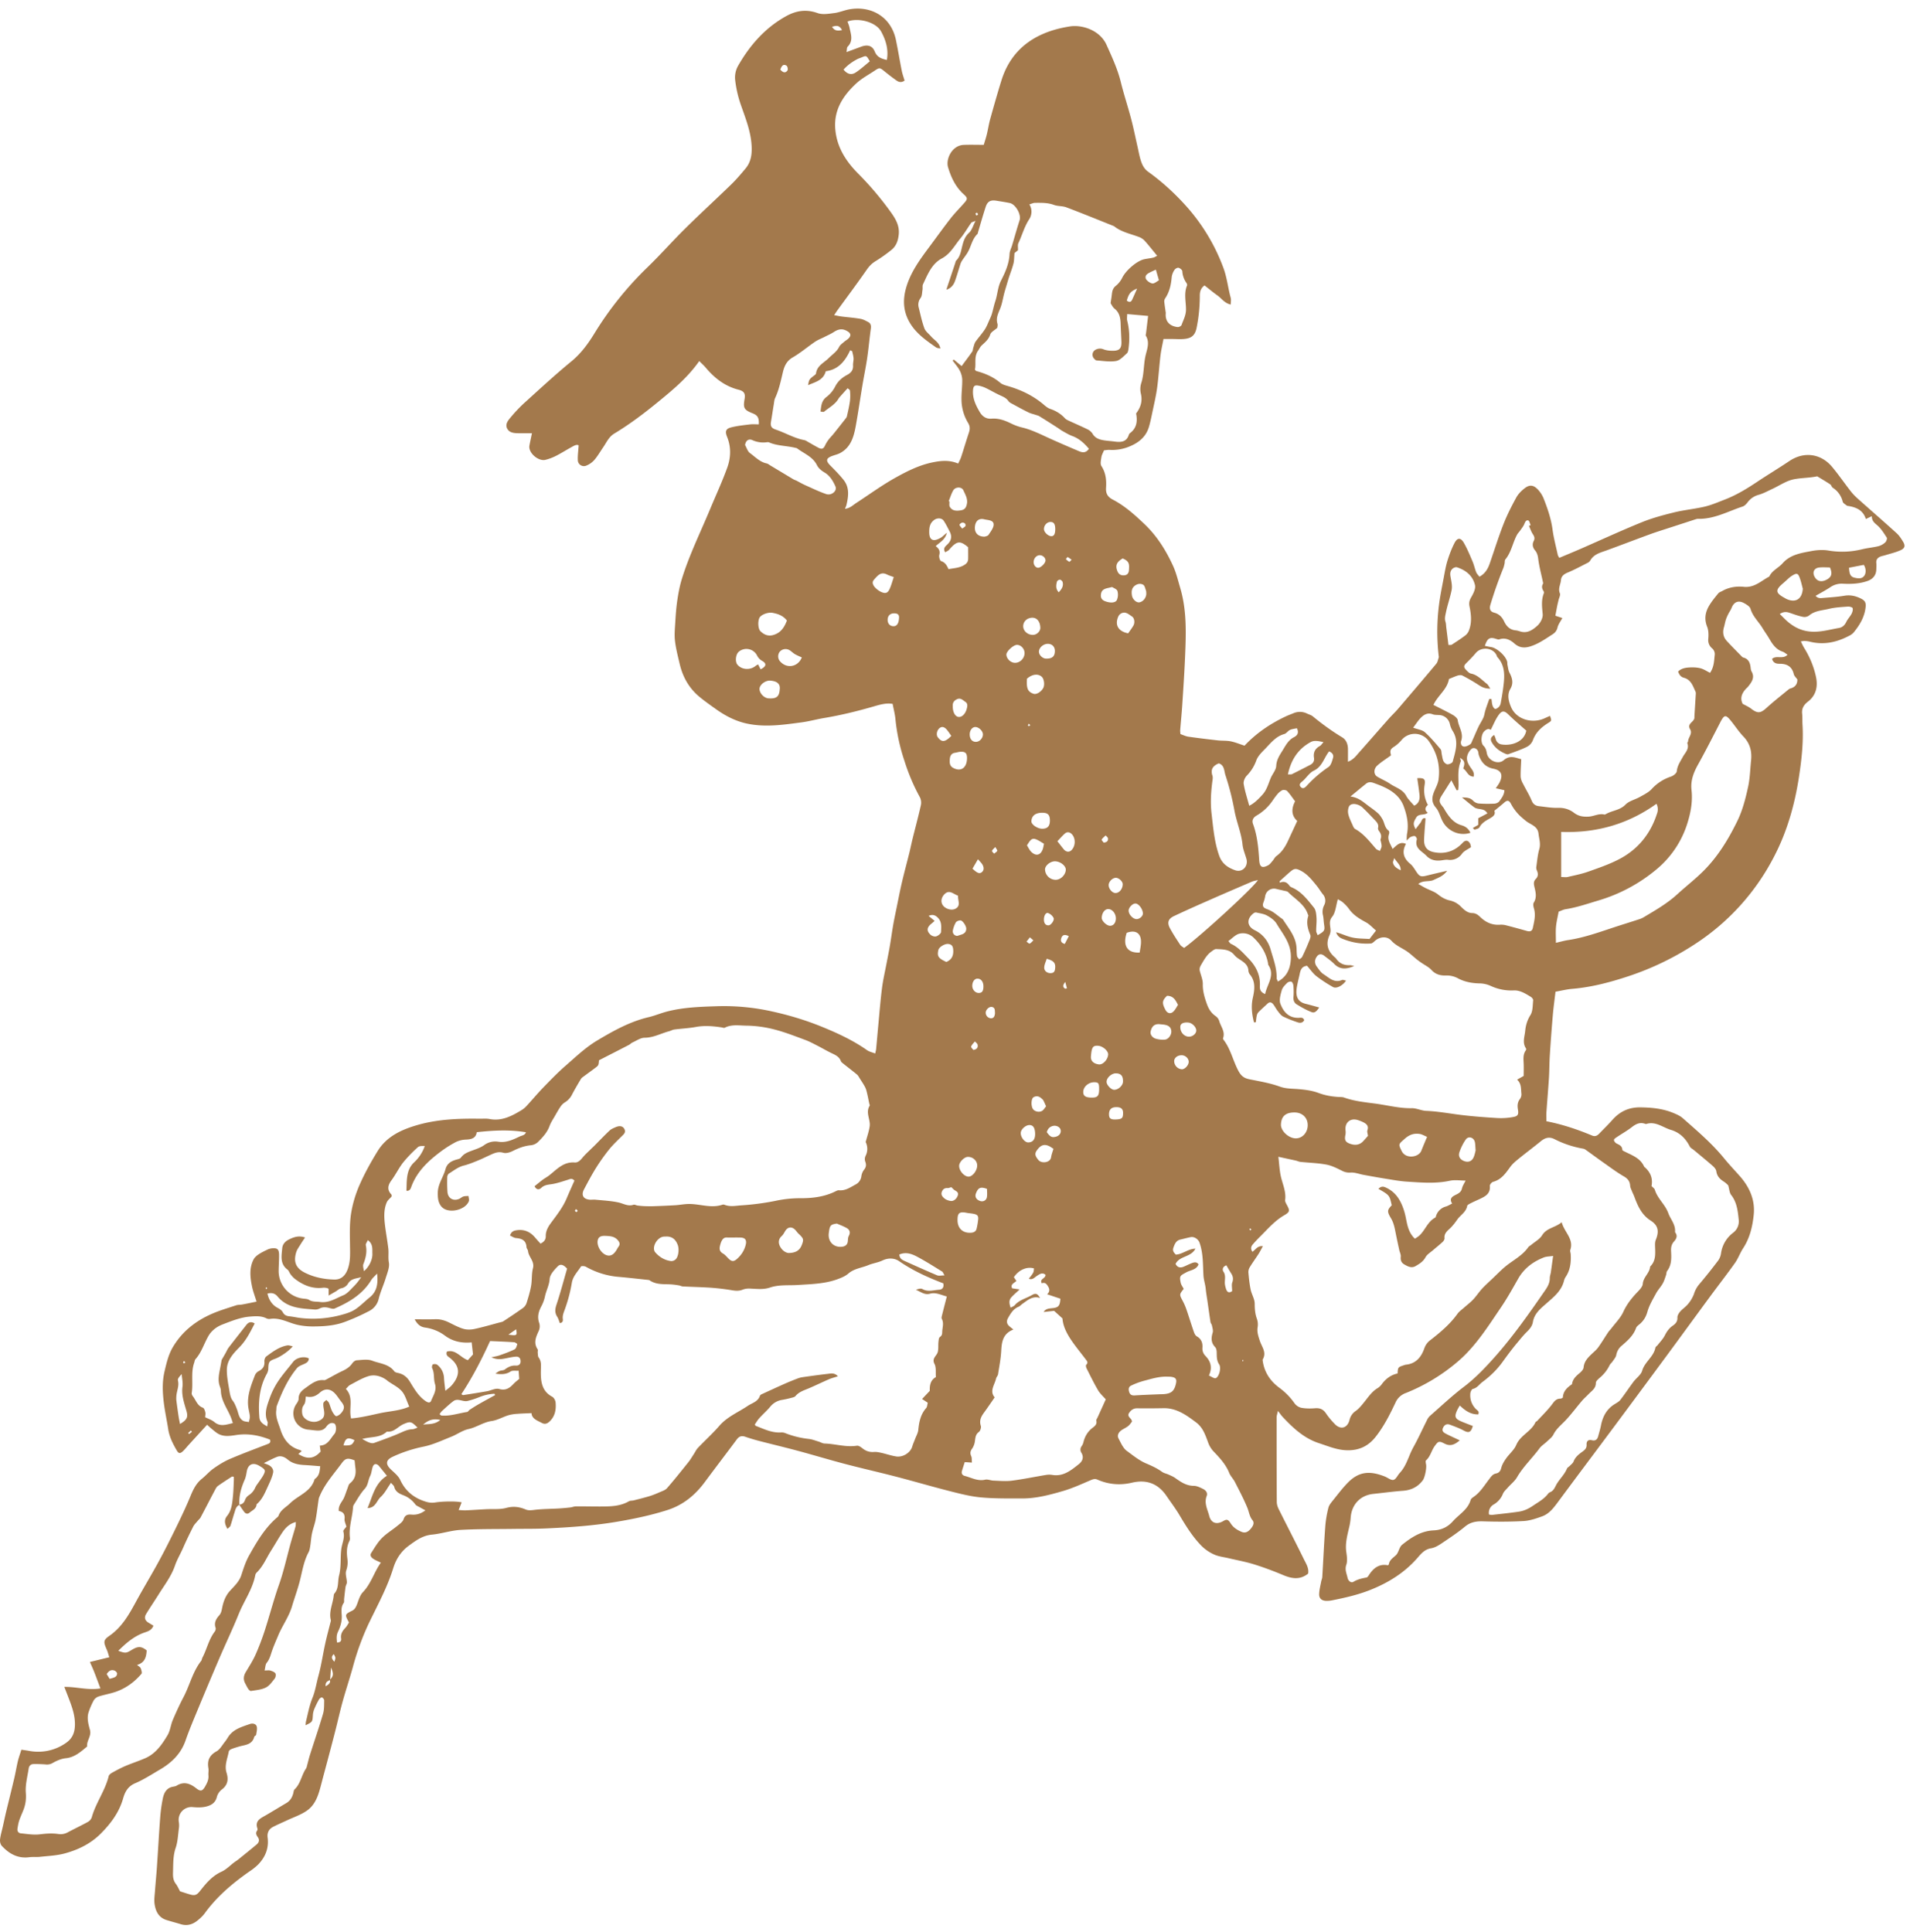 <?xml version="1.0" encoding="UTF-8"?> <svg xmlns="http://www.w3.org/2000/svg" xmlns:xlink="http://www.w3.org/1999/xlink" width="87" height="88" viewBox="0 0 87 88"><defs><path id="cbkia" d="M359.696 169.677c-.072.119-.162.233-.202.363-.14.454-.01.743.42.95.414.201.858.287 1.314.298.31.007.503-.178.61-.472.128-.347.11-.697.105-1.054-.005-.486-.026-.979.045-1.456.068-.45.204-.903.386-1.32.235-.537.522-1.054.83-1.553.408-.663 1.076-.971 1.791-1.179.931-.27 1.89-.306 2.852-.292.15.002.306-.015.452.013.552.106 1.006-.131 1.451-.401.082-.05.16-.112.225-.183.263-.285.511-.583.78-.861.33-.34.66-.682 1.017-.991.461-.402.904-.828 1.436-1.145.74-.442 1.488-.858 2.338-1.059.282-.066.551-.182.831-.255.757-.197 1.533-.219 2.308-.244a10.06 10.06 0 0 1 2.503.243c.766.169 1.52.397 2.249.694.718.293 1.42.617 2.058 1.067.1.07.231.096.37.151.02-.092.038-.152.043-.212.034-.354.063-.709.097-1.063.054-.569.098-1.138.17-1.705.047-.372.134-.74.204-1.109.05-.263.104-.525.15-.79.056-.327.1-.657.157-.985.044-.253.098-.505.15-.757.08-.388.154-.778.244-1.165.107-.457.23-.91.343-1.367.054-.218.097-.439.152-.657.123-.498.257-.993.369-1.493a.562.562 0 0 0-.04-.365 9.032 9.032 0 0 1-.71-1.674 8.504 8.504 0 0 1-.406-1.88c-.02-.225-.08-.446-.128-.704-.296-.053-.587.036-.87.118-.743.215-1.492.398-2.256.526-.34.057-.673.15-1.013.196-.865.115-1.735.247-2.602.033-.47-.117-.9-.344-1.297-.627-.253-.18-.508-.359-.748-.556-.482-.394-.774-.91-.915-1.513-.08-.345-.172-.691-.213-1.042-.033-.276-.005-.56.012-.84.02-.333.042-.669.091-.999.049-.327.108-.656.204-.97.336-1.096.844-2.122 1.283-3.176.266-.64.56-1.27.793-1.92.161-.45.179-.93-.009-1.391-.1-.245-.07-.37.18-.434.278-.071.568-.101.856-.136.134-.017.273-.003.407-.003.016-.299-.052-.411-.279-.502-.393-.156-.44-.239-.369-.65.043-.247-.02-.362-.271-.425-.622-.157-1.096-.528-1.5-1.008-.088-.105-.191-.195-.293-.298-.52.741-1.175 1.287-1.84 1.832-.65.534-1.316 1.04-2.035 1.473-.244.148-.35.401-.5.62-.134.195-.252.402-.404.58a.98.98 0 0 1-.36.255.277.277 0 0 1-.392-.25c-.009-.21.022-.422.038-.672-.103-.055-.222.026-.338.089-.235.128-.462.274-.7.394-.153.077-.316.14-.481.179-.313.075-.783-.317-.724-.65.032-.177.072-.352.115-.562-.227 0-.43.002-.632-.001-.199-.004-.408-.024-.502-.225-.09-.193.046-.357.162-.494a6.84 6.84 0 0 1 .62-.656c.708-.641 1.41-1.292 2.148-1.897.441-.363.76-.802 1.052-1.278a15.272 15.272 0 0 1 2.408-3.003c.595-.575 1.143-1.199 1.732-1.78.688-.68 1.403-1.333 2.096-2.007.23-.225.44-.472.646-.72.254-.306.298-.661.274-1.055-.04-.667-.29-1.266-.502-1.883a5.232 5.232 0 0 1-.246-1.098 1.087 1.087 0 0 1 .123-.623c.54-.949 1.24-1.752 2.208-2.285.452-.249.913-.319 1.425-.135.227.082.512.03.766-.002.232-.03.454-.13.686-.17.938-.169 1.891.301 2.117 1.404.095.461.17.927.263 1.39.03.154.086.304.13.453-.16.111-.277.063-.384-.015a10.574 10.574 0 0 1-.537-.41c-.206-.168-.22-.176-.442-.027-.286.192-.599.356-.847.589-.615.574-1.043 1.24-.94 2.148.087.783.488 1.394 1.012 1.929a14.35 14.35 0 0 1 1.536 1.816c.207.295.374.59.336.979-.029.287-.117.53-.335.706a7.17 7.17 0 0 1-.736.52c-.16.1-.275.22-.384.376-.434.625-.89 1.235-1.337 1.851-.044.06-.083.124-.15.224.141.025.252.05.364.064.278.035.559.055.835.103.121.02.238.087.35.146.12.064.139.169.12.304-.062.446-.1.896-.166 1.342-.063.424-.152.845-.222 1.268-.103.615-.19 1.233-.302 1.846-.09.482-.227.95-.705 1.207-.112.06-.242.088-.363.133-.283.106-.3.219-.089.433.21.213.423.427.608.66.275.347.223.746.129 1.142-.012.048-.035.093-.066.173.228-.026.354-.161.5-.257.603-.393 1.186-.821 1.814-1.169.523-.29 1.065-.563 1.662-.686.384-.079.766-.124 1.18.051.046-.101.103-.2.137-.305.12-.365.227-.733.349-1.097.054-.162.061-.295-.038-.455a2.075 2.075 0 0 1-.297-1.075c-.004-.3.04-.601.033-.902a.976.976 0 0 0-.123-.42c-.084-.155-.206-.29-.311-.434l.045-.053.363.3c.17-.231.33-.44.48-.656.035-.05.031-.124.052-.185.03-.091.048-.192.1-.268.134-.19.294-.363.421-.557.093-.14.151-.303.221-.457.04-.088.08-.177.107-.27.054-.183.09-.373.15-.555.105-.312.11-.647.265-.95.193-.379.366-.768.386-1.209.006-.134.078-.266.118-.4.113-.379.218-.76.34-1.137.083-.255-.18-.73-.453-.785-.2-.04-.403-.071-.605-.104-.268-.043-.407.032-.49.29-.122.376-.23.758-.343 1.138-.01.03-.01.071-.031.09-.246.233-.285.574-.45.848-.07.117-.157.224-.232.338a.712.712 0 0 0-.087.166c-.086.265-.159.534-.255.796-.067.182-.187.328-.391.387l.403-1.21c.014-.04.019-.09.047-.118.181-.18.214-.419.271-.648.058-.232.123-.444.317-.62.125-.113.174-.311.293-.54-.116.05-.175.056-.198.089-.168.237-.312.493-.496.716-.262.319-.451.698-.844.908-.463.248-.645.73-.856 1.176-.034.072-.01.17-.024.255-.021.126-.016.278-.086.37a.5.5 0 0 0-.08.457c.077.312.143.629.254.929.053.14.2.246.305.368.142.167.37.265.422.55-.08-.02-.147-.02-.192-.05-.466-.326-.934-.648-1.224-1.166-.287-.514-.298-1.041-.135-1.587.203-.681.614-1.245 1.03-1.804.328-.44.647-.886.983-1.318.191-.245.412-.466.619-.7.161-.182.168-.235-.013-.398-.373-.335-.573-.756-.717-1.23-.116-.38.178-1.003.712-1.025.29-.012.58-.002.913-.002.05-.167.103-.325.142-.487.055-.228.089-.463.152-.689.163-.586.328-1.171.509-1.752.31-1 .943-1.716 1.91-2.131.387-.167.79-.269 1.206-.335.572-.09 1.377.178 1.673.839.249.555.506 1.105.652 1.703.138.56.322 1.111.469 1.67.112.426.198.858.296 1.287.047.209.083.423.15.626.062.191.148.363.33.495.631.453 1.202.976 1.722 1.554a8.774 8.774 0 0 1 1.7 2.813c.169.45.212.92.337 1.374.024.09.003.19.003.307-.275-.052-.414-.275-.607-.413-.201-.142-.39-.302-.588-.457-.173.124-.218.286-.215.482a7.38 7.38 0 0 1-.139 1.414c-.07.386-.24.527-.64.548-.15.009-.3-.002-.452-.003h-.423c-.05.265-.109.515-.139.769-.059.492-.087.99-.155 1.48-.055.393-.149.78-.23 1.17-.041.198-.083.397-.141.591-.143.473-.497.736-.934.906a2.04 2.04 0 0 1-.856.135c-.083-.004-.168.013-.255.02-.044.112-.103.208-.118.31-.02.135-.061.31.001.406.202.31.232.646.21.99-.017.263.076.418.308.539.547.286.998.692 1.446 1.118.573.547.974 1.194 1.297 1.897.146.318.227.667.327 1.005.3 1.011.268 2.048.224 3.084-.031.744-.08 1.487-.129 2.23-.025.389-.065.775-.095 1.162-.005.054.005.107.01.185.119.04.237.101.36.119.448.064.896.117 1.345.168.193.021.392.005.58.042.207.041.405.124.636.199.514-.552 1.154-.993 1.868-1.329.116-.055.238-.099.357-.148a.736.736 0 0 1 .626.016c.088.042.188.067.26.127.424.348.864.67 1.335.953.182.109.26.308.264.526.002.18 0 .36 0 .587.251-.096.366-.265.496-.41.456-.513.905-1.031 1.36-1.545.135-.153.286-.292.419-.447.586-.685 1.171-1.37 1.75-2.063.062-.074.077-.188.111-.284.007-.02.002-.044-.001-.065a9.597 9.597 0 0 1 .008-2.296c.053-.434.144-.864.224-1.295.047-.252.09-.508.165-.753.086-.273.187-.545.318-.8.135-.263.29-.263.437 0 .152.268.27.556.391.84.067.157.1.328.164.486.03.075.096.135.147.203.262-.14.385-.36.471-.606.207-.596.394-1.2.623-1.786.163-.417.369-.82.584-1.215.09-.164.235-.31.386-.425.222-.17.399-.15.597.06.108.113.2.255.259.4.182.458.341.922.409 1.417.053.392.156.777.24 1.164.009.04.037.073.068.132.334-.14.66-.275.982-.415.925-.404 1.842-.828 2.778-1.208.476-.193.979-.327 1.479-.45.459-.111.935-.154 1.395-.263.312-.074.61-.206.91-.321.525-.203 1.001-.493 1.468-.805.482-.322.98-.62 1.461-.944.71-.478 1.472-.31 1.944.25.302.36.568.75.858 1.122.098.126.212.24.33.346.586.523 1.18 1.037 1.76 1.564.118.106.208.246.291.383.113.186.091.301-.108.392-.223.101-.467.156-.702.229-.061.02-.126.03-.187.05-.145.051-.237.137-.218.311.01.096.002.195-.001.292-.01.261-.155.432-.399.52-.364.129-.74.143-1.117.125a.91.91 0 0 0-.575.157c-.211.14-.437.258-.674.396.115.13.238.104.348.095.322-.027.646-.047.964-.1.272-.046.515.01.75.127.209.104.243.205.21.446-.06.431-.279.784-.547 1.11a.666.666 0 0 1-.208.147c-.567.298-1.161.423-1.797.258a1.2 1.2 0 0 0-.223-.028c-.042-.003-.084.009-.17.02.054.107.092.2.144.284.259.413.446.858.546 1.33.094.435.01.84-.366 1.13-.185.143-.29.306-.264.549.018.171.006.346.017.518.046.782-.04 1.559-.156 2.325-.193 1.287-.545 2.537-1.155 3.697a10.446 10.446 0 0 1-3.519 3.911 12.952 12.952 0 0 1-3.118 1.515c-.827.273-1.67.496-2.544.569-.245.02-.486.082-.759.13-.043.364-.093.724-.124 1.087a78.484 78.484 0 0 0-.135 1.808c-.022.344-.019.69-.04 1.035-.033.517-.078 1.032-.114 1.549-.009.138-.001.277-.001.422.738.144 1.418.375 2.083.652.129.054.228.01.318-.084.2-.208.408-.409.599-.625.341-.386.752-.582 1.276-.576.522.006 1.032.056 1.517.26.146.06.3.129.417.232.653.577 1.319 1.14 1.874 1.819.23.282.482.548.724.82.446.505.705 1.09.634 1.769-.055.532-.179 1.056-.483 1.52-.14.213-.225.465-.372.672-.373.525-.77 1.032-1.15 1.55-.655.889-1.304 1.783-1.96 2.672a948.413 948.413 0 0 1-2.354 3.179c-.858 1.153-1.721 2.302-2.576 3.457-.207.279-.411.564-.75.684-.27.097-.554.195-.837.211-.612.035-1.228.033-1.84.014-.314-.01-.578.03-.833.242-.338.28-.709.524-1.074.77-.142.094-.302.188-.465.214-.281.046-.44.228-.608.423-.59.682-1.328 1.143-2.161 1.474-.564.224-1.147.357-1.737.474a1.17 1.17 0 0 1-.29.024c-.192-.01-.309-.113-.304-.305.005-.189.055-.377.09-.565.012-.074.048-.144.052-.217.047-.765.08-1.531.136-2.296.021-.289.073-.578.143-.858.033-.128.135-.244.221-.352.214-.267.422-.542.66-.786.52-.532 1.025-.546 1.686-.286.136.054.286.182.399.154.115-.029.187-.213.288-.32.31-.33.4-.777.612-1.159.23-.412.423-.844.636-1.265a.603.603 0 0 1 .134-.179c.51-.445 1.002-.912 1.54-1.32.484-.368.9-.797 1.303-1.244.885-.98 1.643-2.06 2.393-3.146.116-.167.215-.343.212-.56 0-.085.034-.169.047-.253.034-.231.065-.463.106-.755-.181.027-.31.024-.42.067-.493.194-.9.494-1.17.966-.254.447-.504.898-.793 1.322-.597.877-1.16 1.783-1.987 2.48a8.467 8.467 0 0 1-2.333 1.407.81.81 0 0 0-.477.437c-.255.542-.526 1.078-.899 1.554-.326.417-.735.625-1.28.62-.47-.003-.876-.183-1.304-.322-.68-.221-1.179-.688-1.653-1.193-.065-.068-.118-.148-.22-.278-.033.153-.06.22-.06.289-.001 1.287 0 2.574.008 3.86 0 .112.041.233.092.334.378.758.768 1.51 1.141 2.27.102.206.24.413.194.66-.369.292-.739.232-1.13.068-.435-.183-.879-.35-1.329-.49-.378-.118-.77-.189-1.157-.28-.22-.053-.453-.075-.656-.166a1.936 1.936 0 0 1-.579-.392c-.407-.414-.712-.906-1.007-1.405-.18-.303-.395-.585-.593-.877-.385-.564-.91-.757-1.57-.602-.541.127-1.07.084-1.578-.14-.113-.05-.197-.018-.303.026-.415.176-.827.367-1.258.493-.608.177-1.225.342-1.866.34-.625-.001-1.253.009-1.874-.048-.48-.044-.955-.167-1.424-.286-.824-.21-1.639-.45-2.461-.663-.77-.2-1.544-.374-2.312-.576-.716-.188-1.425-.404-2.14-.596-.57-.154-1.144-.29-1.716-.438a8.377 8.377 0 0 1-.679-.202c-.17-.06-.286-.023-.391.119-.481.646-.97 1.286-1.45 1.933-.445.604-.992 1.056-1.72 1.288-.76.242-1.534.403-2.32.535-1.066.178-2.14.252-3.216.3-.473.021-.948.014-1.421.02-.819.012-1.638 0-2.455.046-.436.024-.865.174-1.303.215-.423.04-.72.26-1.049.5-.377.275-.591.63-.717 1.036-.275.886-.72 1.69-1.117 2.518a12.077 12.077 0 0 0-.723 1.99c-.144.516-.313 1.025-.457 1.54-.118.423-.212.852-.32 1.277-.098.385-.198.769-.3 1.153-.111.424-.228.849-.339 1.274-.126.48-.24.981-.67 1.283-.275.194-.61.303-.92.449-.203.096-.41.183-.612.286-.202.102-.292.263-.261.502.06.469-.1.871-.419 1.207a2.581 2.581 0 0 1-.402.324c-.77.538-1.482 1.138-2.04 1.905-.094.129-.215.241-.34.34-.221.178-.472.25-.756.163-.216-.067-.435-.122-.65-.19-.354-.11-.496-.398-.543-.729-.028-.2.006-.41.02-.614.026-.356.062-.71.086-1.065.052-.765.094-1.53.152-2.294a6.93 6.93 0 0 1 .117-.832c.053-.263.169-.489.473-.541.053-.01.11-.018.155-.045.33-.206.616-.1.89.116.193.152.28.142.403-.068.091-.158.176-.32.157-.517-.01-.107.017-.219-.001-.324-.062-.35.043-.592.37-.772.156-.087.257-.28.378-.43.06-.074.11-.158.163-.239.234-.348.617-.447.978-.575.114-.04.27-.019.31.106.035.115-.005.257-.024.384-.005.034-.077.056-.086.092-.097.377-.435.364-.712.45-.112.035-.225.066-.333.111-.046.02-.106.064-.114.105-.06.323-.21.635-.102.978.092.29.057.546-.208.751a.646.646 0 0 0-.232.331c-.066.296-.28.406-.524.46-.185.04-.385.034-.575.017a.582.582 0 0 0-.635.684.985.985 0 0 1 .001.289c-.04.297-.051.607-.147.887-.123.365-.108.726-.12 1.097-.008.209.005.376.13.542.077.1.126.22.19.337.154.049.316.105.48.15.204.057.293.008.433-.169.273-.347.551-.681.974-.874.218-.098.394-.287.59-.434.052-.038.108-.07.158-.11.284-.228.568-.457.847-.69.111-.092.155-.208.061-.341-.066-.093-.115-.184-.033-.295.017-.023.026-.066.017-.092-.128-.362.14-.47.377-.607.316-.183.627-.375.941-.56.17-.1.26-.254.311-.437.017-.063.019-.144.06-.182.275-.26.316-.647.518-.945.034-.05.044-.117.061-.177.04-.146.072-.294.118-.437.2-.629.415-1.254.601-1.887.057-.192.048-.405.053-.609 0-.047-.057-.123-.102-.136-.035-.01-.11.048-.136.094-.08.14-.151.285-.213.433a.884.884 0 0 0-.065.278c-.02.308-.015.308-.334.464.008-.072.008-.129.021-.182.09-.359.151-.718.296-1.07.124-.305.177-.656.266-.986.135-.493.208-1.003.318-1.504.07-.32.158-.638.237-.957.008-.03.02-.066.013-.095-.097-.388.094-.74.131-1.112.004-.032.01-.07.028-.092.216-.24.146-.551.217-.827.103-.401.05-.806.102-1.206.034-.263.172-.513.092-.796-.017-.06.094-.155.14-.224-.033-.123-.095-.24-.084-.347.022-.213-.06-.328-.262-.363-.033-.256.146-.409.233-.598.061-.134.102-.278.156-.415.034-.087.054-.197.12-.249.229-.185.283-.419.248-.693-.016-.117-.026-.235-.038-.352-.306-.118-.414-.107-.586.128-.345.472-.743.908-.982 1.45-.025.06-.056.119-.066.18-.048.308-.08.617-.137.923-.041.22-.124.432-.17.652-.04.189-.049.383-.08.574-.015.095-.03.196-.075.278-.218.406-.285.855-.395 1.293-.1.393-.242.776-.358 1.165-.141.48-.442.881-.631 1.337-.112.268-.232.535-.319.811-.05.157-.097.298-.203.43-.064.079-.062.211-.098.35.119 0 .195-.016.26.004.085.026.19.062.232.128.033.054.013.18-.031.236-.12.152-.242.33-.405.41-.202.1-.447.117-.675.156-.035.006-.094-.05-.122-.09-.054-.08-.094-.168-.14-.253-.096-.177-.079-.345.023-.516.153-.257.317-.509.44-.78.16-.36.301-.73.423-1.105.224-.69.404-1.393.646-2.08.222-.626.362-1.28.54-1.922.07-.247.147-.491.216-.738.017-.06.011-.125.017-.213-.287.076-.466.256-.61.468-.184.275-.346.565-.524.845-.211.333-.358.71-.651.99a.221.221 0 0 0-.061.11c-.123.645-.512 1.176-.753 1.77-.272.675-.587 1.331-.874 2-.334.777-.661 1.557-.985 2.338-.196.475-.399.949-.567 1.433-.211.605-.632 1.01-1.163 1.321-.372.217-.735.456-1.127.623-.333.141-.467.39-.554.696-.179.627-.548 1.125-1 1.583-.472.478-1.046.756-1.673.924-.36.096-.742.11-1.115.151-.16.018-.324-.003-.483.017-.522.07-.922-.155-1.257-.52-.061-.067-.088-.196-.077-.29.024-.2.084-.396.128-.594.05-.22.095-.44.147-.658.123-.509.251-1.016.37-1.525.062-.26.104-.526.166-.787.04-.165.099-.326.16-.523.116.017.229.031.341.051a2.194 2.194 0 0 0 1.69-.359c.27-.186.396-.434.408-.787.018-.496-.158-.924-.326-1.363-.045-.119-.092-.237-.157-.404.559-.007 1.076.163 1.646.07-.1-.262-.186-.5-.279-.736-.057-.147-.124-.29-.2-.468.305-.074.57-.14.883-.215-.044-.134-.07-.243-.114-.343-.153-.348-.17-.434.12-.635.58-.403.901-.987 1.225-1.582.334-.612.698-1.208 1.03-1.821.278-.51.537-1.03.791-1.55.23-.472.455-.946.654-1.43.122-.295.255-.564.508-.767.185-.148.34-.335.532-.47.235-.166.483-.322.745-.434.563-.242 1.137-.454 1.708-.675.086-.034.165-.063.12-.207-.48-.192-.986-.29-1.524-.212-.297.045-.602.1-.879-.081-.097-.064-.185-.143-.276-.217-.055-.045-.106-.094-.187-.167l-.838.917c-.086.095-.166.198-.259.285-.125.118-.197.115-.278-.024-.18-.305-.34-.619-.395-.977-.065-.424-.16-.845-.208-1.271-.051-.45-.067-.898.039-1.352.09-.387.178-.77.38-1.113.42-.712 1.04-1.197 1.785-1.521.354-.154.727-.263 1.094-.384.09-.03.192-.021.287-.039.208-.038.415-.083.647-.13-.08-.264-.166-.482-.211-.708-.08-.403-.126-.812.068-1.2.044-.09.129-.17.213-.229.122-.085.259-.153.394-.218a.704.704 0 0 1 .242-.074c.241-.02.314.043.32.288.004.237-.016.475-.019.713a1.264 1.264 0 0 0 1.136 1.292c.084.01.18.013.249.056.157.1.325.072.493.095.41.058.728-.166 1.068-.306.179-.074.32-.25.465-.393.129-.127.24-.271.347-.43-.21.062-.45.06-.586.272a.463.463 0 0 1-.326.235c-.087.016-.161.092-.242.14l-.328.19v-.309c-.03-.013-.057-.031-.086-.036-.053-.009-.109-.018-.161-.012-.492.062-.911-.113-1.292-.404a1.18 1.18 0 0 1-.196-.209c-.052-.067-.076-.164-.14-.212-.35-.263-.27-.628-.238-.977.017-.183.137-.312.303-.394.224-.111.45-.193.736-.092-.075.114-.14.208-.2.305zm1.382 19.284l-.04.55c.15-.159.165-.265.04-.55zm-.245.855c.133-.08.227-.142.197-.282-.11.044-.218.093-.197.282zm7.921-14.364c.077-.032.18-.02.242-.068.152-.115.305-.19.503-.177.114.008.212-.047.214-.188.002-.146-.073-.229-.216-.219-.138.01-.275.04-.41.067-.215.044-.429.09-.705-.037.169-.039.275-.053.373-.089.232-.083.466-.165.686-.274.065-.032.096-.149.12-.234.005-.016-.092-.087-.145-.09-.372-.025-.746-.038-1.093-.054-.383.837-.8 1.65-1.309 2.421.034.017.063.045.087.041.36-.055.719-.112 1.077-.175.188-.033.394-.15.557-.104.297.083.47-.033.65-.224.087-.093.191-.17.266-.235l-.027-.373c-.138.01-.28-.02-.366.036-.224.146-.454.134-.693.097.062-.042.121-.092.189-.12zm56.627-30.385a.718.718 0 0 1-.003-.005l-.006-.003zm.38.213c.302.233.432.217.721-.048.316-.288.654-.55.984-.823a.235.235 0 0 1 .084-.047c.218-.057.324-.197.319-.411-.06-.086-.143-.157-.163-.242-.08-.346-.31-.473-.637-.471-.165.002-.296-.035-.351-.222.192-.182.491.036.704-.192-.09-.056-.153-.114-.227-.14-.289-.095-.446-.319-.59-.565-.1-.175-.222-.338-.326-.512-.176-.292-.44-.524-.542-.87-.032-.11-.186-.204-.304-.267-.257-.138-.457-.045-.561.225-.037.095-.102.18-.148.272-.042.085-.082.17-.111.26-.036.112-.054.23-.087.342-.07.236-.036.45.13.631.218.236.445.462.668.692.023.023.048.052.076.059.237.056.313.23.339.446.007.064.014.134.044.188.16.28.007.487-.156.691-.033.042-.077.075-.113.115-.175.198-.264.413-.136.67.128.072.267.13.383.219zm-31.813 27.31c.27-.029.331-.108.353-.429l-.607-.204c.109-.084.132-.207.06-.332-.062-.108-.135-.231-.3-.167-.119-.202.179-.213.17-.385-.145-.127-.27-.032-.395.05-.108.071-.2.193-.367.128.223-.284.223-.284.236-.47-.322-.096-.695.066-.916.4l.115.17c-.108.105-.284.15-.194.336l.34.051c-.152.144-.274.247-.38.364-.121.137-.088.29-.029.467.08-.046.147-.066.185-.11.206-.244.514-.308.773-.458.186-.108.263-.078.384.126-.344-.108-.565.1-.801.265-.062.043-.113.107-.18.135-.238.097-.355.298-.475.506-.084.146-.069.266.05.377.05.046.105.086.19.154-.486.19-.534.573-.556.99-.02.35-.088.698-.143 1.046-.01.07-.077.13-.092.202-.065.288-.309.565-.062.853-.17.246-.325.475-.487.697-.133.182-.222.36-.144.6.026.079-.024.231-.09.28-.145.107-.153.242-.176.394a.8.8 0 0 1-.122.353c-.09.12-.11.217-.049.354.035.078.021.178.032.293l-.327-.022c-.045.143-.09.273-.128.405-.032.114.018.196.128.224.304.079.589.25.93.172.117-.027.252.038.38.042.278.01.56.038.833.003.52-.067 1.034-.174 1.55-.26a.887.887 0 0 1 .29-.003c.507.086.862-.211 1.214-.49.157-.124.245-.305.118-.516a.259.259 0 0 1 .01-.304.531.531 0 0 0 .08-.174c.064-.272.198-.495.423-.666.102-.077.204-.159.165-.32-.01-.042.035-.098.057-.147l.374-.824c-.12-.138-.261-.261-.351-.414-.19-.324-.355-.663-.524-.998-.024-.047-.042-.139-.017-.162.108-.103.032-.177-.024-.251-.168-.224-.344-.44-.51-.666-.276-.374-.516-.766-.547-1.196l-.38-.345-.477.052c.094-.155.25-.159.41-.176zm-37.271 9.328c-.064.194-.113.393-.18.586-.017.049-.077.083-.136.142-.128-.216-.166-.407-.018-.589.211-.259.236-.588.267-.883.024-.236.03-.487.041-.731.003-.058 0-.116 0-.173-.048-.003-.075-.013-.09-.004-.214.14-.431.278-.64.427-.057.042-.094.117-.129.182-.22.416-.434.835-.655 1.25-.03.056-.084.098-.125.148-.072.088-.16.169-.211.269-.16.316-.315.636-.457.96-.12.276-.28.542-.374.816-.168.491-.48.89-.744 1.313-.185.296-.386.589-.569.89-.1.165-.055.303.115.403l.217.13c-.08.211-.248.258-.409.314-.471.164-.836.478-1.191.832.33.118.352.116.63-.052.274-.165.43-.156.662.035-.017.292-.078.558-.438.66.076.066.144.097.164.147.03.08.074.212.036.257-.317.375-.707.66-1.174.822-.253.087-.52.13-.776.212a.422.422 0 0 0-.222.173 3.343 3.343 0 0 0-.228.523c-.1.28-.018.562.054.828.078.283-.159.488-.128.748 0 .007-.014.016-.022.023-.28.233-.548.474-.945.517-.206.021-.416.11-.598.215a.507.507 0 0 1-.33.068 5.706 5.706 0 0 0-.547-.017c-.125.002-.203.081-.22.2-.056.37-.16.744-.131 1.109.022.284-.01.529-.108.78-.063.161-.137.317-.192.48-.04.121-.061.25-.08.377-.017.114.045.2.154.21.288.028.583.081.865.045.282-.035.557-.055.835-.015.157.022.295 0 .435-.075.302-.163.614-.308.914-.474a.394.394 0 0 0 .18-.208c.182-.658.611-1.214.773-1.882.015-.06.094-.119.156-.153.198-.11.397-.218.605-.306.296-.126.605-.225.901-.354.478-.208.763-.622 1.016-1.046.123-.205.145-.468.24-.694.15-.352.31-.703.488-1.041.286-.542.417-1.158.804-1.65.031-.04.033-.101.057-.148.205-.388.29-.833.563-1.19.033-.044.055-.125.038-.173-.08-.226.024-.407.156-.555.105-.116.118-.234.147-.373.057-.276.155-.539.357-.76.197-.215.418-.416.514-.714.099-.303.197-.614.352-.89.356-.634.723-1.265 1.29-1.746a.194.194 0 0 0 .056-.076c.094-.262.341-.378.521-.557.37-.365.945-.516 1.114-1.088.005-.018.028-.032.045-.045.181-.14.191-.34.214-.556-.248-.019-.473-.04-.698-.052-.284-.015-.552-.058-.784-.252-.132-.11-.302-.192-.481-.123-.195.075-.379.177-.606.286.09.035.147.054.202.08.153.07.253.209.22.359-.045.213-.144.418-.236.619-.135.294-.256.6-.516.817-.008.21-.194.272-.32.382-.09.078-.182.05-.25-.043-.074-.101-.143-.206-.214-.31-.159.069-.18.225-.226.364zm.226-.364h.002v-.01a.62.62 0 0 1-.008.001l.006.01zm.254-.214a.44.44 0 0 1 .165-.22.787.787 0 0 0 .307-.36c.048-.106.128-.196.193-.294.06-.09.125-.174.175-.269.105-.2.09-.246-.092-.367-.027-.018-.055-.034-.083-.05-.295-.182-.524-.08-.582.253-.022.126-.043.257-.094.373-.16.364-.268.736-.241 1.138.122-.02.206-.073.252-.204zm14.222-8.36c-.116-.182-.099-.348-.031-.55.18-.541.326-1.094.483-1.638-.127-.143-.282-.25-.424-.107-.16.163-.357.374-.37.574-.02.292-.158.53-.214.798a1.686 1.686 0 0 1-.163.445c-.132.247-.197.488-.098.768a.507.507 0 0 1-.017.343c-.126.28-.258.548-.058.85.025.037 0 .106.006.159.01.074.003.164.043.218.135.183.103.377.1.586-.008.468.02.936.519 1.201.078.041.145.17.153.264.027.32-.021.621-.274.861-.11.106-.22.137-.349.07-.213-.113-.463-.193-.474-.45-.234.012-.441.016-.647.033a1.917 1.917 0 0 0-.408.065c-.257.08-.5.225-.76.262-.382.055-.688.287-1.059.368-.275.06-.521.246-.79.352-.418.166-.835.365-1.273.451a6.265 6.265 0 0 0-1.373.451c-.328.148-.354.338-.096.585.155.148.34.293.425.478.251.543.672.853 1.225 1.007a.902.902 0 0 0 .375.018c.304-.05.947-.066 1.199-.004l-.138.349c.13.006.222.019.314.015.312-.014.622-.036.933-.052.31-.017.633.02.925-.06.319-.087.592-.049.877.07.133.057.263.037.406.02.361-.044.727-.042 1.091-.063.18-.01.36-.027.54-.048.086-.009.169-.048.253-.048.365-.003.73.007 1.095.006.453-.002.908.001 1.321-.238.061-.036.148-.023.22-.042.239-.06.478-.12.713-.19.153-.047.302-.107.447-.172.125-.055.274-.099.358-.195.338-.387.657-.79.979-1.192.087-.11.157-.232.234-.349.065-.098.114-.21.193-.293.324-.34.674-.657.981-1.01.358-.412.854-.61 1.288-.903.202-.136.463-.188.555-.457.01-.028.04-.055.067-.068.36-.165.72-.331 1.082-.492.177-.078.356-.15.537-.22.078-.03.16-.057.243-.069.393-.056.786-.11 1.18-.156.141-.017.296-.048.444.113-.158.052-.29.085-.412.138-.296.128-.586.27-.883.398-.227.098-.468.162-.638.365-.042.05-.132.067-.203.085a4.286 4.286 0 0 1-.41.09.864.864 0 0 0-.544.32c-.152.18-.332.336-.49.512-.083.091-.144.202-.207.29.03.044.034.058.042.06.379.145.746.332 1.17.3a.451.451 0 0 1 .189.037c.343.134.697.22 1.064.26.148.016.292.075.436.118.093.027.183.086.275.09.492.014.973.178 1.473.101.076-.012.179.056.248.112.16.131.33.189.538.172.113-.009.23.018.343.043.22.05.434.125.656.16.316.052.657-.171.738-.448.036-.122.09-.239.135-.358.049-.13.126-.258.14-.393.037-.367.104-.715.36-1.004.05-.056.049-.16.072-.243l-.259-.17.351-.37c-.008-.234.024-.492.279-.627-.018-.216.02-.438-.062-.596-.14-.263.099-.366.146-.545.038-.143.016-.3.031-.45.009-.083.015-.201.068-.237.123-.082.097-.176.108-.295.02-.183.07-.356-.023-.533-.017-.033-.007-.085.002-.125.072-.289.146-.576.227-.892-.27-.07-.503-.199-.768-.125-.25.07-.428-.097-.638-.177.103-.042.222-.078.297-.035.254.142.509.044.76.03.143-.009.232-.108.187-.292-.695-.266-1.378-.573-2.004-1.005-.22-.153-.5-.162-.772-.033-.2.096-.431.123-.636.209-.304.127-.644.153-.912.385-.14.122-.33.198-.51.263-.575.206-1.18.217-1.78.256-.428.028-.865-.023-1.28.118-.296.1-.591.06-.89.048a.829.829 0 0 0-.344.044c-.16.067-.31.06-.473.034a11.033 11.033 0 0 0-.93-.115c-.445-.032-.893-.04-1.34-.063-.052-.003-.102-.035-.155-.044a3.41 3.41 0 0 0-.319-.044c-.347-.029-.71.029-1.024-.186-.033-.023-.083-.023-.126-.028-.416-.044-.833-.093-1.25-.13a3.632 3.632 0 0 1-1.531-.463c-.061-.035-.206-.044-.227-.011-.151.242-.368.438-.417.753a6.85 6.85 0 0 1-.3 1.151c-.056.165-.134.313-.108.494.013.095-.027.168-.136.179-.039-.099-.066-.205-.122-.292zm-12.855 1.92c-.26.092-.293.144-.302.418a.543.543 0 0 1-.057.243c-.353.628-.408 1.307-.35 2.005.017.205.16.309.359.41.007-.094.032-.163.011-.211-.165-.372-.025-.722.094-1.06.095-.271.226-.536.384-.775.207-.312.458-.596.69-.893.148-.192.493-.27.713-.158 0 .159-.112.21-.235.265-.106.047-.231.092-.301.176-.425.512-.694 1.11-.924 1.728-.022.059-.013.128-.022.193-.042.316.1.593.19.878.144.453.407.803.892.935.026.007.048.033.075.052l-.151.127c.4.26.723.222 1.015-.11l-.038-.271c.367-.01.477-.315.663-.527.106-.12.096-.433-.004-.479-.157-.07-.278.03-.36.141-.12.166-.278.19-.456.177-.118-.008-.236-.026-.354-.037a.744.744 0 0 1-.552-1.178c.047-.07.1-.154.098-.23-.004-.242.144-.373.316-.494.254-.18.495-.388.84-.354.048.005.103-.03.15-.055.229-.12.451-.253.685-.361.18-.085.337-.182.452-.35.045-.066.134-.136.207-.14.235-.014.494-.059.702.02.343.131.752.146 1.003.48.033.045.111.065.173.078.248.051.415.191.547.41.193.315.378.64.694.862.107.074.217.118.268-.007.098-.243.265-.475.174-.768-.072-.233-.012-.49-.13-.72-.02-.042.006-.157.036-.168.059-.022.157-.018.2.02a.8.8 0 0 1 .305.584c.009.18.036.359.062.602.128-.108.216-.167.283-.244.324-.367.485-.825-.087-1.265-.082-.063-.188-.122-.125-.28.407-.113.63.286.954.39l.235-.261-.062-.548c-.462.045-.87-.048-1.217-.308a1.975 1.975 0 0 0-.916-.369c-.198-.03-.343-.147-.462-.374.333 0 .623.01.911-.003.224-.01.426.04.624.134.224.107.443.231.679.301.155.047.34.043.5.01.385-.082.764-.194 1.144-.295.062-.016.131-.025.183-.059.301-.198.603-.397.896-.608a.474.474 0 0 0 .162-.231c.08-.254.158-.512.204-.774.046-.262.017-.541.083-.797.086-.323-.196-.512-.223-.787-.006-.061-.067-.118-.07-.179-.018-.307-.209-.391-.477-.413-.093-.007-.182-.074-.275-.115.058-.17.152-.216.28-.238.353-.059.633.058.86.326.08.096.166.187.249.28.17-.077.244-.195.24-.343-.004-.245.12-.442.25-.617.262-.354.533-.698.705-1.109.115-.273.239-.544.351-.8-.112-.127-.199-.071-.291-.042-.225.071-.45.148-.68.192-.19.036-.38.028-.538.178-.082.079-.21.117-.308-.072.124-.099.243-.2.368-.294.101-.075.215-.133.313-.212.342-.273.644-.616 1.147-.577.16.012.268-.109.368-.231.116-.14.254-.261.383-.39.045-.045.093-.087.138-.132.233-.234.46-.474.7-.7.077-.072.184-.115.282-.157.189-.08.327-.047.396.091.076.152-.033.235-.127.328-.195.195-.399.385-.571.599a8.724 8.724 0 0 0-.596.839c-.198.317-.374.649-.548.98-.137.261-.03.444.26.468.086.007.173-.01.258 0 .353.035.71.051 1.055.127.227.05.431.19.682.104.052-.017.123.028.186.036.104.012.208.023.313.027.139.005.279.008.418.003.33-.012.662-.025.992-.045.191-.012.381-.05.573-.056.521-.016 1.038.21 1.564.034a.153.153 0 0 1 .096.001c.26.104.52.043.787.026a11.644 11.644 0 0 0 1.532-.203 5.293 5.293 0 0 1 1.088-.121c.58.006 1.134-.056 1.657-.315.048-.024.104-.051.154-.046.29.027.51-.13.747-.259a.49.49 0 0 0 .271-.373.636.636 0 0 1 .113-.291c.104-.124.123-.235.065-.385a.341.341 0 0 1 .009-.248.697.697 0 0 0 .01-.642c.069-.264.149-.484.182-.711.046-.313-.201-.63.002-.948.012-.019-.014-.06-.02-.092-.031-.144-.057-.29-.091-.433-.025-.103-.046-.21-.093-.304-.071-.141-.163-.273-.248-.408-.04-.062-.074-.133-.128-.18-.204-.168-.415-.328-.622-.494-.042-.033-.093-.069-.11-.115-.08-.216-.27-.289-.454-.378-.202-.098-.396-.214-.597-.316-.19-.097-.379-.2-.578-.274-.463-.17-.924-.354-1.4-.475a5.336 5.336 0 0 0-1.272-.174c-.325-.002-.671-.07-.988.094-.039.02-.104-.009-.156-.016-.384-.057-.766-.09-1.156-.019-.325.06-.658.074-.986.117-.083.011-.16.058-.243.08-.369.098-.707.293-1.11.295-.187 0-.373.136-.556.217-.057.025-.101.08-.157.108-.458.237-.917.471-1.367.702-.017.222-.019.232-.157.337-.17.13-.347.255-.52.384-.05.038-.111.074-.142.126-.139.229-.273.46-.399.696a.874.874 0 0 1-.34.377.66.66 0 0 0-.2.202c-.09.131-.167.272-.246.41-.085.15-.186.294-.244.454-.11.306-.323.531-.543.748a.565.565 0 0 1-.319.137c-.295.029-.558.13-.819.262-.126.064-.301.116-.427.08-.2-.059-.359-.008-.526.067-.207.091-.408.195-.617.28-.217.089-.436.18-.662.236-.258.065-.455.23-.672.363-.044.027-.077.108-.078.165-.006.223-.006.446.01.668.02.292.259.434.529.322.069-.028.126-.088.196-.11.072-.023.154-.017.233-.024.006.081.04.174.014.242-.16.412-.973.6-1.265.22-.14-.185-.15-.394-.147-.612.004-.394.251-.705.349-1.065.068-.254.245-.365.474-.434.08-.025.189-.04.231-.099.123-.17.295-.24.479-.308.199-.075.412-.139.58-.261a.848.848 0 0 1 .643-.153c.37.056.67-.097.979-.241.095-.045.233-.05.28-.19-.753-.128-1.487-.086-2.242-.003-.04.276-.24.325-.487.336a1.143 1.143 0 0 0-.466.113 5.178 5.178 0 0 0-.705.448c-.555.418-1.056.887-1.311 1.561-.037.098-.07.234-.234.208.01-.204.006-.397.029-.586.032-.269.11-.51.325-.709a1.85 1.85 0 0 0 .482-.74c-.12-.004-.247-.01-.312.05a6.149 6.149 0 0 0-.671.695c-.198.253-.339.55-.53.81-.169.228-.216.433-.005.655.017.018.007.06.01.087-.08.093-.182.168-.224.269-.135.316-.123.654-.086.987.043.373.114.743.158 1.117.024.208-.014.414.025.632.04.222-.072.479-.143.712-.096.317-.242.621-.319.942a.836.836 0 0 1-.446.564 9.759 9.759 0 0 1-1.082.484c-.479.183-.987.213-1.493.213-.213 0-.429-.022-.637-.064-.437-.087-.834-.358-1.308-.277a.285.285 0 0 1-.157-.032c-.246-.117-.503-.096-.761-.074-.435.038-.833.205-1.232.357-.26.1-.495.273-.638.52-.205.35-.316.754-.595 1.064-.033.036-.036.099-.053.149-.164.451-.043.928-.116 1.388-.007.046.019.108.05.147.143.181.201.433.458.524.056.02.093.133.111.209.017.069-.003.146-.008.224.146.074.298.12.41.213.279.238.552.123.852.055l-.05-.157c-.15-.447-.487-.825-.496-1.328-.002-.073-.034-.147-.057-.218-.084-.258-.032-.511.018-.765.026-.132.049-.265.075-.41l.176-.306c.048-.084.083-.177.141-.253.264-.345.534-.685.802-1.027.096-.123.205-.182.386-.075-.198.387-.384.764-.686 1.074-.285.29-.575.595-.582 1.029-.005.307.058.616.109.921.028.168.055.358.152.484.096.126.141.252.196.391.073.186.085.417.28.532.076.044.177.042.267.061.016-.088.051-.178.044-.264-.014-.16-.064-.316-.079-.475-.045-.498.138-.948.312-1.397a.38.38 0 0 1 .169-.184c.185-.094.277-.221.26-.437-.007-.076.028-.188.084-.23.294-.216.588-.442.96-.505.071-.013.15.023.247.04-.16.208-.568.486-.81.572zm53.27 3.86c-.253-.132-.287-.103-.448.12-.146.206-.192.47-.391.646-.03.026-.01.117.001.176.035.166-.053.605-.147.73-.227.304-.527.45-.904.478-.45.033-.899.095-1.349.142-.59.062-.98.475-1.031 1.06a2.905 2.905 0 0 1-.053.384c-.088.393-.207.78-.15 1.194.028.197.062.418 0 .597-.077.226.023.403.061.597.023.113.15.242.26.176.193-.117.394-.162.604-.2.042-.009.082-.07.11-.113.206-.324.475-.523.863-.443.025-.024.038-.03.04-.04.03-.2.183-.29.32-.416.13-.12.15-.369.285-.478.419-.338.871-.633 1.438-.656.353-.015.644-.154.877-.417.28-.314.68-.526.808-.97.016-.055.081-.102.133-.138.3-.203.484-.514.697-.79.096-.126.167-.245.326-.277.145-.03.203-.117.24-.262.04-.15.127-.293.217-.42.148-.212.367-.387.464-.617.186-.447.683-.608.875-1.035.012-.026.055-.036.077-.059.217-.235.448-.46.645-.712.116-.147.198-.306.416-.304.038 0 .108-.035.11-.057.017-.283.195-.45.41-.595.007-.005.008-.02.01-.03.038-.22.188-.353.349-.487.077-.065.168-.163.176-.252.024-.274.192-.444.371-.615.1-.096.212-.186.292-.297.162-.225.305-.465.46-.697.041-.062.098-.113.143-.173.186-.247.416-.474.542-.748.146-.322.347-.585.58-.837.123-.133.294-.286.307-.44.026-.314.315-.49.335-.788.294-.284.226-.649.223-1 0-.074.008-.152.035-.218.162-.395.109-.66-.24-.882-.41-.263-.584-.67-.742-1.096-.03-.079-.07-.153-.101-.232-.033-.085-.08-.17-.085-.258-.014-.206-.112-.322-.291-.425-.306-.177-.591-.39-.88-.594-.291-.204-.576-.416-.865-.622a.304.304 0 0 0-.12-.047 4.558 4.558 0 0 1-1.282-.427c-.233-.122-.427-.075-.622.084-.332.271-.676.528-1.008.797-.14.114-.285.232-.39.376-.211.29-.407.583-.785.684-.064.017-.153.126-.148.186.034.364-.22.482-.478.604-.127.059-.256.113-.38.178-.066.034-.165.078-.175.132-.051.28-.302.407-.447.614-.092.131-.19.262-.302.375-.137.136-.305.242-.282.477.005.054-.04.128-.085.17-.14.131-.293.25-.438.376-.12.104-.273.193-.344.325-.107.197-.278.3-.451.4-.181.107-.353.02-.516-.076-.139-.081-.175-.193-.16-.352.01-.098-.045-.201-.068-.303a48.424 48.424 0 0 1-.14-.657c-.057-.272-.09-.545-.24-.795-.186-.307-.164-.377.037-.586-.101-.458-.101-.458-.607-.75.094-.092.183-.125.316-.068.503.218.73.644.873 1.134.118.405.103.858.474 1.207.063-.045.144-.09.209-.15.265-.248.375-.635.72-.814.022-.012.027-.057.038-.088a.65.65 0 0 1 .452-.418c.09-.027.173-.082.277-.132-.119-.187-.05-.29.13-.381.124-.063.273-.12.315-.3.03-.131.113-.25.168-.365-.235 0-.489-.043-.722.008-.652.141-1.302.08-1.953.04-.31-.02-.617-.077-.923-.126-.35-.055-.698-.119-1.046-.182-.198-.036-.398-.118-.592-.106a.705.705 0 0 1-.391-.08c-.229-.113-.465-.236-.712-.282-.388-.073-.789-.082-1.184-.124-.073-.008-.143-.045-.217-.061-.256-.057-.512-.111-.788-.171.036.311.05.58.101.84.074.375.261.727.207 1.127-.01.066.035.145.07.21.148.271.157.331-.113.487-.447.259-.769.649-1.127 1a5.724 5.724 0 0 0-.306.33c-.086.098-.098.204-.017.333.149-.092.228-.282.478-.254-.077.139-.132.25-.198.354-.128.199-.268.39-.391.591a.431.431 0 0 0-.071.24c.022.264.05.53.103.788.045.22.184.43.185.645.001.24.017.462.1.689a.78.78 0 0 1 .034.38c-.037.227.034.424.102.63.089.27.315.52.133.835-.014.024-.003.063.001.096.075.506.351.904.744 1.194.275.203.5.428.694.705a.54.54 0 0 0 .306.212c.206.039.424.04.635.023.218-.018.369.044.494.228.12.177.26.343.41.496.263.268.568.182.666-.188a.673.673 0 0 1 .281-.412c.155-.108.277-.267.399-.417.182-.226.342-.469.6-.624a.663.663 0 0 0 .186-.174c.184-.252.418-.428.723-.494.016-.28.02-.285.265-.367.04-.014.083-.03.125-.034.458-.051.696-.355.833-.755a.782.782 0 0 1 .287-.376c.45-.35.884-.718 1.22-1.188.073-.103.186-.179.282-.265.144-.128.3-.245.432-.385.146-.155.262-.338.407-.494.152-.165.322-.314.485-.47.171-.164.337-.333.515-.488.362-.316.817-.521 1.102-.93.03-.043.085-.066.126-.1.172-.146.391-.261.504-.443.213-.343.596-.342.892-.594.126.465.56.758.393 1.26-.02.056.014.128.018.192.021.363-.015.713-.221 1.027a.562.562 0 0 0-.081.176c-.115.483-.489.765-.832 1.068-.26.228-.525.449-.587.818-.032.191-.146.326-.282.458-.153.149-.286.318-.423.481-.241.286-.462.587-.682.89-.25.346-.562.649-.912.907-.144.106-.238.272-.437.316-.052.011-.109.131-.115.206-.023.27.06.51.251.708.062.064.174.106.109.246-.34.01-.596-.17-.841-.405-.051.092-.091.155-.122.222-.13.282-.093.383.186.502.175.075.353.14.53.21-.085.296-.182.333-.42.204-.196-.106-.408-.182-.617-.261-.14-.054-.249-.007-.317.135-.074.155.029.223.136.279.19.098.386.185.624.297-.231.197-.43.286-.697.147zm3.471-30.375a.765.765 0 0 0 .1.302c.132.264.29.515.403.786.07.168.18.235.338.252.288.032.577.084.864.075.277-.01.522.07.724.225.21.16.422.188.664.175.243-.013.468-.155.721-.095.026.006.061-.017.09-.033.283-.154.623-.163.875-.422.163-.167.436-.224.651-.346.187-.105.392-.204.535-.357a2.06 2.06 0 0 1 .88-.57c.108-.036.258-.152.267-.242.023-.254.16-.442.271-.648.106-.198.308-.364.21-.632-.008-.022.032-.058.034-.088.011-.187.214-.344.092-.548-.158-.263.191-.328.196-.525.001-.033 0-.065.002-.098l.062-.995a.197.197 0 0 0-.013-.093c-.12-.26-.205-.548-.532-.634-.136-.036-.211-.134-.26-.283.131-.133.302-.17.469-.183.178-.013.366-.01.538.032.159.039.302.14.446.21.18-.26.183-.532.211-.797a.346.346 0 0 0-.116-.318.482.482 0 0 1-.175-.429c.016-.184.015-.39-.052-.557-.137-.341-.088-.652.085-.948.118-.202.27-.385.419-.568.044-.055.126-.078.192-.115.303-.172.645-.22.972-.186.488.05.792-.274 1.163-.468.128-.279.42-.392.61-.608.349-.394.836-.464 1.307-.553.25-.048.521-.066.771-.025.52.087 1.025.068 1.535-.056.248-.061.506-.082.755-.143a.743.743 0 0 0 .306-.174c.05-.046.094-.174.066-.216-.133-.205-.267-.423-.451-.576-.133-.11-.23-.205-.229-.399l-.272.128c-.122-.391-.424-.53-.782-.59-.032-.004-.069-.007-.092-.026-.065-.053-.161-.103-.18-.172a1.04 1.04 0 0 0-.455-.637c-.05-.032-.063-.12-.113-.152-.194-.129-.396-.246-.594-.367-.356.076-.727.066-1.076.138-.338.07-.644.286-.965.435-.205.095-.405.206-.619.268a.916.916 0 0 0-.499.33c-.063.083-.145.175-.237.205-.67.22-1.301.58-2.036.56-.042-.001-.084.014-.125.027l-1.156.376c-.305.1-.613.194-.915.305-.655.239-1.307.49-1.962.729-.282.103-.582.168-.747.462a.286.286 0 0 1-.12.106c-.296.15-.59.31-.896.438-.176.073-.303.158-.32.359-.017.195-.139.375-.048.59.035.081-.037.207-.061.312-.02.083-.04.166-.058.25-.027.136-.051.273-.087.46l.32.106c-.08.147-.183.278-.22.426a.483.483 0 0 1-.214.307c-.27.172-.536.362-.83.486-.298.126-.614.215-.922-.06-.18-.16-.412-.284-.686-.188-.044.014-.104-.008-.154-.024-.282-.091-.392-.027-.504.321.095.018.186.04.278.053.274.04.682.41.74.678.009.042 0 .087.01.129.027.121.036.254.092.361.129.244.191.48.042.735-.165.282-.074.585.03.83.236.558.947.773 1.517.517l.257-.115c.075.217.08.224-.08.322-.317.198-.577.434-.706.805a.585.585 0 0 1-.282.292c-.266.13-.549.224-.827.327-.035.013-.087 0-.124-.015-.263-.113-.49-.27-.634-.53-.08-.141-.041-.237.113-.331.028.075.055.131.07.19a.32.32 0 0 0 .275.243c.41.066 1.01-.093 1.115-.63-.273-.244-.544-.469-.794-.715-.194-.192-.303-.22-.465.003-.146.203-.239.444-.362.68-.091-.084-.202-.03-.3.07-.138.142-.168.514-.027.652.105.102.128.214.152.342.062.333.513.535.768.315.294-.253.548-.104.797-.047-.011.297-.031.55-.026.802zm-12.146 11.188c-.092-.36-.138-.728-.057-1.099.086-.387.144-.76-.141-1.098a.34.34 0 0 1-.058-.182c-.017-.192-.134-.308-.28-.411-.123-.087-.264-.161-.356-.275-.223-.274-.53-.259-.827-.275-.072-.003-.154.065-.221.113-.212.151-.33.373-.46.591-.06.102-.096.185-.067.298.05.198.139.398.135.596-.006.323.081.61.187.907.08.226.192.402.384.54a.445.445 0 0 1 .173.217c.069.264.288.494.179.799-.008.022.015.062.034.087.319.422.421.949.669 1.409.136.251.282.333.528.381.454.09.916.169 1.348.325.3.109.588.092.885.12.298.026.604.067.88.17.3.113.6.165.913.184.085.006.176-.002.255.026.46.165.939.213 1.418.276.553.073 1.095.22 1.66.21.22-.005.44.113.663.122.475.018.94.1 1.41.163.597.08 1.2.125 1.801.162.255.016.518 0 .768-.048.202-.039.235-.122.2-.334-.03-.18-.025-.337.095-.49a.36.36 0 0 0 .062-.241c-.024-.217.007-.452-.196-.634l.3-.17c0-.208.008-.409-.003-.608-.01-.197-.024-.389.103-.56.015-.02.017-.069.003-.09-.174-.255-.058-.535-.034-.79.022-.242.091-.491.238-.723.114-.18.1-.445.125-.674.005-.048-.054-.124-.104-.155-.239-.145-.487-.305-.772-.295a2.23 2.23 0 0 1-1.063-.208 1.284 1.284 0 0 0-.53-.112c-.323-.01-.64-.066-.936-.22a1.072 1.072 0 0 0-.554-.14c-.244.01-.482-.04-.671-.25-.127-.14-.313-.225-.472-.337a3.566 3.566 0 0 1-.205-.151c-.123-.1-.24-.209-.366-.305-.252-.194-.563-.296-.787-.544-.195-.217-.526-.188-.752.015-.053.048-.118.11-.18.114-.458.032-.9-.048-1.322-.226a.438.438 0 0 1-.26-.285c.256.066.488.185.735.238.259.056.531.049.785.068l.297-.384c-.158-.133-.29-.283-.453-.372-.296-.162-.579-.326-.777-.61a1.83 1.83 0 0 0-.283-.303c-.063-.057-.145-.092-.226-.143-.09.303-.104.612-.26.802-.216.266-.009.521-.095.765-.007.02-.012.041-.02.061-.18.383-.103.713.208.993.032.029.067.056.091.09.15.216.356.303.613.294.07-.002.141.024.211.038-.332.14-.638.183-.908-.09-.135-.138-.297-.248-.449-.368-.152-.12-.276-.098-.373.066-.088.147-.07.295.028.426.09.12.178.26.3.337.252.16.485.417.843.267.046-.02.116.016.185.028-.166.239-.445.379-.6.289a6.241 6.241 0 0 1-.748-.49c-.165-.131-.288-.316-.429-.475-.281.03-.307.245-.35.444-.036.156-.074.312-.104.469-.08.409-.023.72.391.82.2.05.4.107.617.166-.092.135-.192.27-.34.213-.239-.09-.465-.22-.685-.354-.113-.068-.16-.19-.148-.337.015-.17.01-.342-.002-.511-.005-.066-.042-.163-.091-.185-.05-.021-.153.012-.197.057-.096.097-.208.207-.243.331-.056.198-.128.44-.063.614.135.362.378.658.835.642.087-.002.201-.035.251.11-.066.121-.181.137-.298.097a5.444 5.444 0 0 1-.66-.263c-.098-.049-.173-.155-.244-.246-.08-.101-.136-.221-.216-.321-.067-.084-.157-.113-.251-.024-.14.133-.287.259-.422.397a.36.36 0 0 0-.075.173c-.02.091-.026.187-.038.28l-.084.006zm-10.908-35.047c-.019.203-.014.349-.049.483-.055.215-.138.423-.207.634-.032.099-.061.2-.09.3-.043.142-.087.283-.125.427-.057.218-.09.444-.17.653-.09.237-.22.455-.136.725.02.067-.007.148-.009.186-.128.115-.285.19-.32.303-.072.227-.234.353-.391.5-.067.062-.104.156-.159.233-.198.275-.085.595-.148.874.037.033.05.055.069.06.398.108.77.264 1.09.537.087.073.212.108.324.14.607.174 1.166.438 1.65.85.09.077.187.158.295.195.263.089.486.225.673.429.049.053.123.086.19.117.274.127.552.245.822.378a.567.567 0 0 1 .24.199c.122.216.32.277.536.311.16.025.321.033.48.055.29.04.545.018.646-.32.009-.028.036-.054.06-.073.302-.232.334-.545.267-.887.207-.273.303-.563.214-.915a.916.916 0 0 1 .023-.477c.128-.4.1-.82.19-1.227.063-.288.208-.607.02-.916-.019-.03.002-.085.007-.128l.093-.78-.954-.085c0 .122-.019.22.003.306.107.423.115.848.057 1.277-.01.072-.025.165-.074.207-.152.132-.31.317-.487.347-.288.05-.595-.004-.892-.025-.044-.003-.09-.057-.126-.097a.255.255 0 0 1 .067-.383.416.416 0 0 1 .37-.028c.127.05.272.067.409.068.325.004.424-.105.411-.427-.01-.258-.027-.515-.034-.772-.007-.275-.043-.532-.28-.721-.081-.064-.128-.172-.177-.243.02-.15.042-.276.056-.404.017-.152.044-.284.182-.393.123-.096.227-.235.296-.376.158-.32.654-.757.992-.832.137-.03.278-.043.414-.075.063-.014.12-.055.18-.084-.205-.248-.382-.476-.575-.69a.69.69 0 0 0-.264-.17c-.38-.143-.788-.22-1.118-.482a.104.104 0 0 0-.028-.015c-.717-.286-1.43-.578-2.153-.851-.177-.067-.388-.044-.565-.11-.284-.105-.572-.095-.862-.094-.075 0-.15.04-.256.07a.631.631 0 0 1-.018.693c-.218.339-.315.72-.483 1.074-.038.08-.013.19-.019.324l-.157.125zm29.167 42.674c.122.403.47.665.615 1.067.101.281.335.516.305.85 0 .01.006.022.012.03.115.156.047.289-.06.408-.117.13-.142.275-.133.448.017.31.026.625-.18.896-.036.046-.028.125-.049.185-.046.13-.084.267-.152.386-.09.158-.221.293-.307.453-.146.271-.31.542-.391.835-.062.22-.16.384-.317.53-.07.065-.169.124-.198.206-.122.343-.38.57-.64.795a.71.71 0 0 0-.261.431c-.018.106-.105.202-.168.297-.04.062-.107.109-.137.174a1.74 1.74 0 0 1-.456.578c-.071.062-.171.15-.17.225.003.258-.194.366-.335.516-.096.101-.204.192-.294.298-.25.293-.479.604-.742.885-.197.21-.427.385-.561.655-.06.12-.182.21-.283.307-.116.112-.263.2-.356.327-.33.447-.74.829-1.022 1.315-.1.173-.27.303-.406.456-.084.097-.192.188-.237.302a.974.974 0 0 1-.414.478.434.434 0 0 0-.218.459c.06.008.103.022.143.017.407-.047.814-.088 1.22-.148.222-.034.423-.123.618-.255.257-.175.533-.318.723-.577a.191.191 0 0 1 .08-.054c.137-.058.193-.164.26-.298.136-.274.385-.48.506-.773.022-.055.092-.088.137-.135.06-.062.138-.119.167-.194.078-.206.238-.328.404-.449.107-.077.197-.159.188-.314-.01-.163.075-.245.244-.204.162.04.245-.04.284-.184.045-.165.095-.329.128-.496.08-.408.262-.745.626-.967.09-.056.192-.11.255-.19.208-.27.396-.555.6-.828.128-.172.34-.312.394-.501.118-.407.523-.632.603-1.05.009-.044.07-.079.104-.12.11-.143.242-.276.323-.435.09-.178.193-.33.359-.444.126-.086.224-.186.216-.37-.005-.092.063-.202.128-.278.104-.121.248-.21.348-.333a1.54 1.54 0 0 0 .276-.459 1.26 1.26 0 0 1 .24-.447c.298-.35.584-.713.863-1.08a.755.755 0 0 0 .131-.325 1.42 1.42 0 0 1 .559-.95.643.643 0 0 0 .25-.568c-.041-.398-.078-.806-.345-1.147-.077-.098-.082-.253-.136-.44-.03-.026-.103-.108-.192-.164-.182-.115-.317-.247-.349-.477-.012-.086-.087-.176-.158-.238-.282-.247-.573-.484-.86-.724-.066-.055-.156-.097-.192-.167-.188-.367-.458-.636-.857-.755-.369-.109-.695-.405-1.123-.27-.018.006-.043-.004-.063-.011-.23-.077-.41.01-.593.153-.21.164-.446.295-.669.445-.057.039-.145.09-.148.14-.003.053.065.135.122.164.128.064.252.112.26.288.002.032.08.064.127.088.335.168.701.296.867.68.004.01.017.014.025.021.262.229.377.513.31.861.055.06.133.106.152.17zm-10.448-13.748c.192.098.408.162.572.294.166.133.337.23.539.274a.993.993 0 0 1 .5.278c.145.141.297.293.52.296.156.002.26.078.364.18.25.241.544.379.904.35a.902.902 0 0 1 .287.031c.312.08.623.166.933.253.136.039.237.017.27-.136.063-.292.14-.581.053-.884-.026-.086-.05-.207-.009-.271.144-.228.09-.464.036-.686-.036-.151-.059-.275.052-.387.118-.12.117-.243.056-.385a.311.311 0 0 1-.03-.155c.04-.277.061-.56.138-.827.071-.247-.01-.465-.035-.697-.033-.304-.272-.388-.48-.516-.091-.056-.171-.131-.254-.2a2.14 2.14 0 0 1-.523-.65c-.09-.166-.172-.168-.302-.056-.14.124-.288.24-.454.376.063.159-.032.249-.196.343-.18.103-.376.204-.482.412-.03.058-.14.077-.217.105-.013.005-.044-.036-.087-.073l.249-.147v-.3l.416-.22c-.14-.261-.425-.152-.595-.276-.182-.133-.352-.281-.563-.452.22.002.378.01.513.155.06.065.166.114.254.121.236.018.474.018.71.007.078-.004.18-.046.223-.105.11-.15.229-.305.233-.508l-.39-.088c.078-.12.14-.197.18-.283.156-.334.062-.539-.295-.608-.361-.071-.557-.301-.663-.63-.017-.051-.013-.11-.032-.16-.05-.134-.206-.199-.309-.103a.664.664 0 0 0-.185.319c-.047.202.056.379.168.54.08.113.164.222.128.395-.269-.001-.305-.26-.478-.368.06-.177.115-.356-.15-.484.022.08.05.124.039.152-.141.339-.112.692-.101 1.045.003.09-.012.178-.018.267l-.07.011-.24-.455c-.148.234-.29.46-.433.684-.145.228-.135.31.05.532.042.049.068.11.102.164.185.296.387.568.75.67.178.05.318.161.398.341-.47.157-.997-.05-1.25-.495-.12-.21-.167-.472-.32-.648-.206-.24-.19-.458-.09-.713.075-.187.182-.372.209-.566.089-.643-.07-1.232-.45-1.763a.782.782 0 0 0-1.242-.032 1.59 1.59 0 0 1-.36.314c-.12.076-.165.16-.131.293.011.047.017.094.015.084-.235.172-.443.3-.622.462-.174.157-.168.405-.004.505.191.117.404.2.587.327.251.174.573.247.736.551.088.163.233.293.36.446.221-.1.267-.29.243-.505-.026-.249-.066-.497-.1-.748.323-.02.377.048.334.31-.05.309-.01.61.15.907-.119.103-.173.23-.006.357-.166.142-.41.015-.533.23-.127.222-.145.28-.022.52.073-.097.141-.193.216-.283.07-.085.076-.265.238-.208-.024.329-.052.634-.066.94-.016.34.12.535.455.6.506.097.947-.048 1.301-.43.12-.129.242-.127.333.028.03.052.034.119.048.17-.15.104-.313.17-.406.292a.663.663 0 0 1-.642.285c-.094-.01-.193.01-.288.023-.26.038-.506-.006-.688-.199-.201-.213-.561-.34-.445-.75.012-.042-.044-.14-.087-.152-.057-.017-.135.013-.196.04-.05.023-.086.072-.184.158.01-.152.007-.234.022-.312.085-.45-.013-.88-.17-1.29a1.362 1.362 0 0 0-.364-.505c-.285-.252-.64-.389-.997-.517-.123-.044-.233-.045-.334.036-.222.178-.44.36-.713.585.388.047.608.275.857.455.14.101.28.202.407.318.077.07.135.165.19.256.102.171.101.397.286.529.028.02.033.105.017.148-.097.26.062.446.16.684.186-.16.336-.358.61-.231-.191.354-.119.65.194.906.106.086.181.212.258.328.167.258.22.28.53.202.279-.07.559-.133.896-.213-.182.25-.412.32-.616.418-.205.1-.468-.001-.7.184.128.072.226.132.328.184zm6.51 2.37c.8-.122 1.554-.413 2.32-.658.306-.098.613-.193.918-.294.07-.022.14-.055.203-.093.525-.314 1.056-.618 1.513-1.035.396-.362.823-.692 1.202-1.07.651-.65 1.124-1.426 1.529-2.25.25-.507.386-1.049.504-1.593.083-.386.09-.79.132-1.185.044-.414-.047-.777-.346-1.09-.2-.207-.36-.451-.54-.678-.273-.344-.331-.335-.531.054-.323.627-.643 1.258-.986 1.875-.209.373-.36.743-.31 1.185.054.477-.022.952-.156 1.406a4.447 4.447 0 0 1-1.486 2.245 7.372 7.372 0 0 1-2.567 1.37c-.504.149-.998.324-1.52.406-.113.017-.22.075-.323.112-.044.242-.1.462-.12.685-.02.223-.005.45-.005.734.218-.05.391-.1.568-.127zm-20.295 22.29c-.189.106-.276.267-.194.42.107.199.203.435.373.56.28.206.565.438.877.571.259.11.503.22.73.385.084.061.197.08.293.123.105.048.215.092.308.158.256.182.506.355.845.356.142 0 .29.077.424.142.122.06.217.178.164.318-.127.33.04.619.116.912.085.33.342.406.635.235.158-.093.223-.086.339.1.122.195.301.306.501.39.158.066.292.01.422-.15.093-.114.177-.254.073-.381-.137-.17-.156-.371-.23-.558-.166-.405-.372-.794-.571-1.184-.073-.144-.199-.263-.258-.41-.162-.404-.45-.704-.742-1.01a1.208 1.208 0 0 1-.231-.41c-.125-.332-.23-.654-.542-.887-.449-.337-.89-.656-1.485-.644-.397.008-.796.01-1.194.005-.174-.002-.288.085-.372.216-.09.138.05.21.11.306.01.017.014.04.028.08-.156.208-.156.208-.419.356zm-14.105-47.973c.049-.038.124-.082.13-.13.046-.357.368-.484.578-.697.165-.166.368-.29.478-.514.045-.09.144-.155.223-.225.064-.056.142-.097.202-.157.121-.122.107-.225-.03-.313-.222-.143-.41-.13-.64.022-.135.088-.285.151-.428.225-.144.073-.297.13-.43.22-.343.234-.663.508-1.021.715-.269.155-.374.395-.436.648-.098.407-.18.816-.358 1.2-.04.084-.045.187-.061.283-.044.263-.082.528-.127.792-.035.205.019.295.22.363.435.147.834.39 1.293.477.07.013.136.063.202.1.15.083.298.174.451.252.155.08.229.04.299-.116a1.39 1.39 0 0 1 .16-.26c.07-.094.155-.176.228-.267.175-.218.347-.437.52-.657.032-.041.071-.085.083-.133.052-.228.106-.456.138-.688a2.17 2.17 0 0 0 .002-.483c-.005-.047-.084-.088-.107-.11-.126.14-.223.246-.318.354-.034.038-.07.077-.096.12-.157.268-.431.406-.658.595-.028.023-.096-.003-.163-.008.034-.265.043-.497.28-.67a1.37 1.37 0 0 0 .388-.47c.126-.246.316-.407.545-.529.18-.095.282-.219.269-.432-.007-.107.029-.216.023-.323-.006-.109-.04-.217-.063-.325l-.09-.044c-.229.497-.543.887-1.112.956-.11.42-.485.492-.807.636.042-.248.06-.272.233-.407zm-19.76 49.662c-.007-.008-.012-.018-.02-.025-.12-.124-.235-.104-.286.056-.044.134-.052.282-.113.404-.096.189-.088.41-.248.585-.197.217-.34.483-.5.732-.028.042-.032.103-.036.156-.038.453-.199.893-.137 1.356a.295.295 0 0 1-.036.156c-.124.255-.113.527-.08.793.025.188.008.347-.054.53-.053.156.025.354.03.533 0 .072-.05.142-.061.216-.026.18-.044.36-.064.54-.007.062.012.142-.02.187-.117.165-.106.349-.091.53.023.28-.052.54-.168.78-.082.172-.064.324-.045.494.142-.004.204-.063.186-.183-.031-.203.06-.348.193-.486.07-.075.118-.172.166-.244-.194-.364-.197-.368.145-.538.118-.06.165-.154.212-.268.08-.198.135-.429.275-.574.376-.39.507-.909.82-1.347-.127-.063-.238-.104-.335-.168-.092-.06-.18-.155-.106-.27.15-.234.292-.481.484-.677.21-.213.474-.37.708-.561.106-.087.243-.18.282-.297.068-.21.203-.23.374-.215.213.017.404-.034.622-.195-.103-.055-.18-.095-.255-.138-.07-.041-.16-.071-.205-.133a1.212 1.212 0 0 0-.557-.421c-.184-.072-.349-.16-.404-.378-.015-.061-.084-.109-.146-.184-.166.234-.283.475-.467.642-.187.17-.236.507-.6.508.23-.541.332-1.132.882-1.47l-.345-.426zm53.832-26.85c.128 0 .216.017.296-.002.313-.073.63-.134.932-.241.486-.173.98-.34 1.433-.58.84-.443 1.406-1.144 1.7-2.055a.557.557 0 0 0-.021-.458c-1.307.937-2.75 1.338-4.34 1.282zm-3.176-8.11c.015.1.019.203.049.297.02.061.073.148.12.154.056.007.132-.05.178-.1a.357.357 0 0 0 .077-.175c.043-.232.083-.463.113-.697.063-.489.107-.978-.266-1.385-.02-.022-.025-.057-.038-.086-.162-.347-.693-.403-.945-.104-.13.154-.27.3-.415.442-.144.14-.154.202-.013.348.06.06.13.134.206.149.307.06.496.294.725.467.053.04.082.11.158.217-.248.008-.397-.075-.55-.176a8.452 8.452 0 0 0-.723-.418c-.056-.03-.148-.02-.215 0-.14.045-.274.107-.397.157-.08.481-.514.752-.707 1.182.07.034.126.06.18.088.24.124.484.24.716.375.087.052.198.145.21.23.041.315.276.594.157.94-.032.092-.01.245.12.262.093.012.205-.045.29-.101.054-.037.077-.125.108-.193.12-.259.22-.53.361-.776.075-.131.149-.246.18-.402.047-.237.144-.463.22-.694h.101zm1.784-7.92c-.035-.075-.058-.2-.109-.213-.112-.028-.144.085-.186.178-.046.104-.121.195-.187.29-.043.061-.1.114-.135.179-.2.365-.259.797-.534 1.129-.036.043-.022.124-.036.187-.017.073-.032.147-.06.216-.222.545-.416 1.1-.586 1.663-.056.186-.007.312.168.358.233.06.367.204.464.411.103.216.259.37.514.395.075.007.148.03.22.053.328.1.576-.084.784-.274.13-.12.249-.348.233-.514-.03-.327-.073-.64.052-.954a.12.12 0 0 0-.012-.094c-.067-.107-.101-.21-.03-.332.018-.028 0-.08-.008-.12-.07-.332-.16-.662-.203-.998-.02-.157-.048-.293-.15-.412-.11-.128-.134-.278-.06-.423.068-.13.024-.217-.046-.324-.071-.112-.114-.243-.169-.365l.076-.036zm-15.842 35.352c.066.123.12.253.166.384.115.337.218.677.335 1.013.026.076.07.169.135.205.208.117.273.305.257.515a.466.466 0 0 0 .139.378c.237.248.323.527.156.893.12.05.245.148.315.118.084-.036.146-.176.172-.282.025-.11.037-.26-.02-.343-.119-.179-.108-.363-.113-.555-.002-.08-.019-.18-.069-.232-.194-.2-.187-.413-.114-.66.03-.1-.014-.223-.035-.334-.01-.05-.055-.095-.064-.146-.047-.306-.09-.613-.134-.92-.028-.2-.065-.4-.084-.6-.019-.201-.089-.388-.102-.597-.03-.5-.007-1.013-.179-1.499-.057-.162-.24-.287-.401-.256-.157.03-.312.075-.468.11-.198.044-.261.2-.32.368-.056.156.03.237.111.32.317-.022.55-.261.89-.273-.204.401-.72.321-.904.696.082.16.21.194.373.125.13-.054.254-.12.385-.168.1-.035.21-.058.288.066-.105.253-.37.256-.557.36-.286.156-.32.16-.256.474.02.098.09.185.138.28-.206.258-.202.256-.04.56zm1.346-23.947c.02.06.018.13.009.193-.071.512-.107 1.018-.047 1.539.076.648.126 1.294.347 1.919.132.376.406.552.727.665.332.118.61-.183.514-.52-.061-.216-.154-.429-.177-.648-.056-.547-.283-1.05-.375-1.588a12.05 12.05 0 0 0-.407-1.584c-.058-.184-.04-.447-.299-.528-.254.103-.387.262-.292.552zm-21.063-14.686c.24.174.449.406.76.471.06.012.113.06.169.093l1.042.626c.046.028.099.042.147.066.133.068.263.145.4.206.313.14.623.29.947.403.247.087.52-.142.428-.348-.108-.241-.247-.482-.482-.624-.153-.092-.284-.19-.364-.351-.192-.381-.587-.52-.9-.757-.025-.018-.061-.02-.093-.028-.394-.094-.81-.082-1.19-.247a.19.19 0 0 0-.097-.004 1.189 1.189 0 0 1-.66-.098c-.172-.074-.3.025-.33.226.073.124.116.29.223.366zm14.687-.775c-.157-.058-.303-.147-.451-.23-.083-.045-.157-.107-.238-.158-.27-.173-.54-.346-.813-.514-.051-.032-.114-.045-.172-.065-.109-.036-.224-.06-.325-.11-.231-.113-.457-.236-.682-.36-.083-.045-.184-.086-.235-.16-.1-.143-.242-.197-.389-.265-.222-.102-.433-.23-.654-.334a1.386 1.386 0 0 0-.338-.105c-.153-.028-.213.027-.228.19-.035.38.121.705.307 1.02.12.202.297.317.533.298.325-.026.61.08.894.22.154.075.318.139.485.178.466.109.885.329 1.316.523.43.193.863.381 1.298.564.154.064.313.084.443-.114-.212-.25-.438-.461-.75-.578zm10.143 16.636c-.125-.166-.232-.33-.363-.468-.043-.046-.166-.062-.226-.035a.763.763 0 0 0-.237.206c-.09.104-.164.222-.245.333a2.244 2.244 0 0 1-.687.617c-.12.07-.228.191-.159.38.195.528.245 1.085.282 1.642.02.319.128.39.406.242.08-.043.139-.127.2-.198.063-.07.103-.168.176-.221.252-.182.409-.431.535-.706l.416-.895c-.284-.258-.264-.575-.098-.897zm-1.955 3.657c-.67.287-1.34.575-2.008.87-.52.228-1.038.46-1.552.702-.26.121-.322.295-.189.546.14.263.306.513.47.762.042.064.125.101.18.144.747-.54 3.16-2.749 3.362-3.093-.112.029-.192.039-.263.07zm-39.718 24.216c.444-.095.908-.11 1.324-.298-.119-.258-.18-.516-.334-.695-.163-.191-.412-.307-.623-.455-.035-.025-.066-.056-.102-.08-.245-.166-.529-.24-.8-.157-.293.09-.563.257-.837.4-.07.037-.121.113-.193.181.377.395.121.885.238 1.345.454-.037.89-.148 1.327-.241zm48.806-35.004c.215-.14.432-.28.636-.436a.542.542 0 0 0 .158-.236c.13-.35.092-.714.02-1.063-.038-.18-.003-.294.084-.443.093-.16.2-.376.164-.536-.097-.423-.413-.683-.824-.814-.054-.018-.146.019-.195.061-.106.09-.122.212-.098.353.034.206.09.425.052.623-.067.34-.187.67-.258 1.014-.03.15-.07.281-.021.432.026.08.025.17.035.255l.1.803c.065-.005.116.006.147-.013zm-6.638 12.083c-.2-.343-.544-.544-.816-.817-.04-.04-.118-.044-.18-.06-.114-.028-.23-.051-.343-.079a.407.407 0 0 0-.52.334 1.455 1.455 0 0 1-.077.277c-.063.157-.009.243.142.298.1.036.198.081.287.138.115.074.22.163.329.245.051.04.114.071.147.122.259.404.584.777.603 1.294.005.118.004.238.024.353.009.053.064.097.098.145.045-.036.108-.063.131-.11a9.13 9.13 0 0 0 .288-.644c.046-.116.124-.266.085-.36-.116-.285-.195-.562-.086-.881-.035-.081-.064-.174-.112-.255zm-1.984-5.25c.204-.221.27-.5.38-.762.08-.187.241-.364.25-.551.014-.272.143-.471.271-.674.146-.233.27-.498.533-.631.191-.098.225-.23.138-.412-.11.025-.222.033-.317.078s-.162.161-.258.187c-.368.101-.594.383-.838.638-.163.17-.353.344-.433.554a1.91 1.91 0 0 1-.436.702c-.088.09-.162.26-.142.379.052.322.157.637.253.995.243-.122.42-.308.6-.503zm1.272 7.693c.05-.304.033-.596-.093-.907-.136-.337-.354-.61-.533-.912-.094-.156-.271-.28-.436-.37-.146-.082-.326-.101-.493-.14-.035-.007-.087.011-.117.034-.334.254-.31.598.058.777.373.182.608.498.715.872.122.427.288.852.276 1.31-.002.039.027.077.057.153.35-.193.51-.479.566-.817zm-46.135 15.678c.09.047.192.111.236.195.072.135.169.18.307.193.16.017.319.054.48.074a4.88 4.88 0 0 0 1.883-.137c.215-.058.438-.125.621-.243.241-.155.443-.37.668-.55.337-.27.394-.624.343-1.09-.116.127-.208.2-.265.293-.391.646-1.002 1.009-1.668 1.298-.067.03-.167-.003-.247-.024-.15-.04-.292-.052-.438.024a.432.432 0 0 1-.217.047c-.621-.047-1.255-.059-1.704-.6-.11-.133-.26-.179-.455-.126.066.31.237.53.456.646zm68.837-31.216c.297.24.622.389 1.021.415.44.03.847-.096 1.266-.166.15-.025.262-.122.334-.274.062-.132.171-.24.24-.369.04-.077.072-.183.05-.26-.012-.042-.142-.078-.216-.072-.288.022-.582.035-.86.103-.307.074-.64.08-.905.302a.36.36 0 0 1-.269.065c-.187-.035-.369-.1-.55-.162-.152-.052-.3-.114-.519.03.152.147.271.278.408.388zm-16.574 4.997c.26.233.487.504.714.771.049.057.039.164.058.247.024.104.033.217.081.308.034.064.124.14.185.137.082-.003.215-.064.232-.126.123-.469.295-.944-.015-1.413a1.037 1.037 0 0 1-.116-.296.521.521 0 0 0-.502-.411c-.095-.006-.198-.001-.285-.035-.215-.083-.382.01-.522.146-.127.124-.222.28-.363.465.224.082.416.102.533.207zm-20.952-7.635c.103-.07.148-.151.15-.265.003-.167 0-.333 0-.526-.37-.312-.514-.296-.864.111-.043.051-.116.076-.183.119-.098-.157-.02-.247.07-.328.19-.17.263-.365.141-.604-.087-.17-.172-.346-.279-.505-.09-.134-.293-.135-.428-.04-.215.152-.237.37-.23.604.005.139.045.283.18.312.097.022.223-.037.32-.088.095-.05.17-.134.304-.243-.082.333-.33.435-.51.612.154.113.21.229.163.405-.022.084.029.259.083.276.187.06.263.202.338.367.262-.05.519-.054.745-.207zm14.34 14.492c.202-.086.34-.02.446.138a.242.242 0 0 0 .105.074c.443.19.72.568 1.009.923.09.11.104.296.116.45.014.202-.016.406-.014.61 0 .063.042.127.067.196.325-.191.334-.213.29-.512-.019-.128-.02-.258-.045-.383a.659.659 0 0 1 .048-.466.444.444 0 0 0-.06-.51c-.1-.125-.18-.267-.283-.391-.209-.257-.414-.519-.718-.677-.21-.109-.296-.11-.465.034-.17.144-.333.296-.499.445l.004.07zm-18.155-38.776c-.237-.437-1.042-.643-1.53-.455.03.09.07.178.089.271.06.299.187.603-.084.875-.04.04-.03.13-.051.246l.67-.247c.284-.105.505-.05.615.22.102.25.283.325.552.386.088-.493-.056-.919-.26-1.296zm13.506 13.464c.058.007.162-.046.179-.094.081-.23.201-.438.202-.704.001-.362-.102-.732.045-1.089.014-.032 0-.09-.023-.122a1.017 1.017 0 0 1-.19-.537c-.003-.058-.102-.138-.17-.155-.052-.014-.15.04-.182.091a.758.758 0 0 0-.13.325c-.03.348-.099.678-.297.974a.248.248 0 0 0-.043.15c.017.172.046.344.07.517-.04.372.164.602.54.644zm4.128 29.053c-.01-.016-.005-.042-.009-.064-.08-.461-.316-.841-.644-1.161a.694.694 0 0 0-.684-.19c-.171.052-.31.21-.478.331.059.066.08.111.115.126.325.143.544.406.786.652.35.357.557.758.532 1.265-.007.146.017.282.24.371.087-.455.466-.846.142-1.33zm-43.88 19.956c-.026.08-.1.147-.115.227a.662.662 0 0 0 .005.314c.079.244.448.387.703.29.255-.097.321-.22.275-.501-.017-.106-.04-.216-.027-.32.007-.054.087-.098.135-.147.04.043.094.079.117.13.056.127.085.267.149.39.045.088.14.227.192.219.097-.018.201-.11.263-.198.122-.177.097-.287-.043-.462-.08-.1-.149-.21-.23-.31-.218-.274-.485-.33-.742-.103-.186.165-.369.238-.639.176-.017.129-.017.217-.043.295zm48.928-26.047c-.03-.04-.057-.105-.046-.15.037-.15-.046-.248-.135-.343-.193-.202-.385-.407-.589-.598a.626.626 0 0 0-.255-.129c-.132-.037-.286-.02-.348.1a.573.573 0 0 0-.025.364c.04.164.12.32.19.477.028.065.06.148.116.179.395.22.661.572.95.903.043.048.12.067.18.1.026-.075.076-.148.076-.222 0-.105-.036-.21-.053-.293.063-.162.024-.277-.06-.388zm-9.247 25.14c.034-.167-.013-.243-.182-.276-.073-.015-.15-.012-.225-.015-.37-.012-.72.102-1.072.194a3.358 3.358 0 0 0-.567.213c-.128.06-.13.184-.084.31.046.122.13.146.254.138.408-.026.816-.039 1.172-.054.472 0 .624-.119.704-.51zm4.777-11.776c-.011.288.347.626.671.63.297.005.539-.252.548-.582.01-.353-.242-.6-.61-.598-.4.003-.593.177-.609.55zm.501-15.959c.28-.14.56-.283.837-.427.129-.067.19-.175.167-.32-.038-.242.05-.418.266-.537.056-.031.093-.095.167-.176-.23-.05-.417-.094-.583-.003-.57.311-.896.8-1.038 1.474.102-.005.15.006.184-.011zm-23.658-7.35c-.211-.04-.528.087-.597.226-.082.163-.065.507.049.615.162.154.346.238.584.168.336-.097.5-.343.618-.659-.178-.228-.41-.304-.654-.35zm-2.392 28.823c-.037.147-.027.27.128.359.09.05.162.137.236.213.163.169.26.176.433.014.176-.164.301-.357.366-.595.063-.23-.002-.35-.235-.356-.19-.005-.381 0-.572 0-.187-.027-.284.077-.356.365zm-10.274 6.75a2.089 2.089 0 0 0-.703.159 4.068 4.068 0 0 1-.518.168c-.217.057-.448-.145-.657.013-.178.135-.342.292-.508.442-.045.04-.076.095-.118.147.042.03.066.063.093.065.399.03.776-.105 1.163-.164.044-.006.076-.073.12-.101.135-.088.27-.174.41-.254.246-.14.497-.276.746-.413l-.028-.062zm7.687-7.155c-.305.052-.542.512-.358.72.187.212.43.359.719.392a.29.29 0 0 0 .198-.074c.137-.126.174-.469.101-.662-.094-.25-.256-.392-.531-.383-.043.002-.087 0-.129.007zm51.78-29.972c-.087-.252-.14-.277-.367-.135-.142.089-.259.22-.39.33-.383.32-.37.452.07.688.02.01.037.024.056.033.428.201.724.016.757-.46-.041-.152-.074-.307-.126-.456zm-19.705 25.126c.066-.191-.034-.286-.175-.36a1.572 1.572 0 0 0-.267-.107c-.335-.103-.591.112-.557.46a.668.668 0 0 1-.001.203c-.054.241-.01.343.218.421.215.074.421.06.589-.12.08-.085.156-.175.218-.245-.012-.098-.048-.185-.025-.252zm-25.763 5.22c.096-.253.082-.292-.16-.52-.054-.05-.092-.117-.144-.168-.164-.163-.345-.132-.463.073-.043.073-.084.154-.145.208-.167.15-.162.332-.07.496.095.172.261.28.392.281.326-.006.5-.132.59-.37zm28.154-5.052c-.264-.043-.476.027-.694.22-.286.255-.294.235-.136.559.18.372.772.293.894-.014.077-.196.16-.39.262-.634-.137-.056-.228-.115-.326-.131zm-29.954-21.547a.58.58 0 0 1-.247-.264.542.542 0 0 0-.825-.158c-.142.12-.177.449-.064.588.195.237.583.263.831.058.031-.026.07-.043.113-.069l.115.225c.258-.129.285-.26.077-.38zm3.029 26.063c-.049.385.222.666.606.62.133-.016.242-.083.259-.24.01-.085.007-.18.045-.25.094-.175.035-.293-.118-.375-.137-.073-.284-.128-.427-.19-.29.044-.321.08-.365.435zm6.483-.018c.117-.009.215-.055.246-.173.035-.134.056-.272.073-.41.022-.186-.026-.244-.223-.281-.095-.018-.193-.022-.288-.041-.343-.068-.431.002-.427.343.004.37.247.59.619.562zm-3.024 1.29c.489.22.979.441 1.474.65.083.034.193.004.338.004-.058-.095-.073-.154-.11-.176-.366-.225-.727-.455-1.104-.658-.254-.137-.527-.252-.844-.118.01.186.13.245.246.298zm-13.981-.96c-.062.24.126.584.374.684.203.082.366-.012.52-.3a.617.617 0 0 1 .051-.08c.093-.124.034-.221-.052-.314-.146-.157-.34-.168-.534-.176-.216-.011-.323.044-.359.185zm16.017-33.639c.005.084-.02.184.02.247.111.184.3.185.489.156.18-.027.25-.109.287-.298.044-.23-.074-.425-.16-.615-.077-.172-.366-.165-.463.003-.088.152-.138.325-.205.488l.032.02zm-26.211 42.887c.382-.137.766-.274 1.138-.434.199-.086.385-.186.609-.192.072-.002.144-.043.236-.073-.29-.294-.332-.29-.64-.16-.248.107-.424.373-.736.34-.017-.002-.04.018-.056.032-.237.202-.534.207-.82.25-.078.01-.155.029-.268.05.25.155.426.226.537.187zm-8.544-1.464c-.102-.357-.233-.71-.179-1.1.026-.185-.022-.38-.036-.572-.092.095-.192.205-.172.285.064.25-.051.467-.07.7-.006.073-.009.149 0 .222.03.24.064.48.1.72.015.103.038.205.064.344.335-.198.372-.322.293-.599zm31.924-38.092c-.283-.145-.419.014-.618.245-.11.128-.015.312.215.472a.778.778 0 0 0 .111.065c.196.093.307.069.396-.124.08-.172.127-.36.191-.546-.119-.045-.212-.07-.295-.112zm19.43 8.929c-.183.086-.313.285-.465.435-.087.085-.255.17-.135.306.122.137.235-.008.319-.098.286-.306.6-.574.949-.81.113-.076.163-.27.206-.42.035-.12-.027-.23-.181-.29-.237.303-.312.697-.693.877zm-11.299 4.515c.006-.18-.246-.38-.488-.385-.215-.005-.46.195-.458.372a.488.488 0 0 0 .484.47c.225.001.454-.225.462-.457zm-13.456-8.616c-.227-.019-.492.188-.495.374-.003.197.205.419.405.433.363.026.493-.075.515-.401.036-.249-.108-.38-.425-.406zm16.88 11.955c.025-.441-.232-.623-.651-.466-.19.584.023.928.592.898.02-.14.051-.285.06-.432zm15.207 9.058c-.05-.21-.293-.28-.412-.11-.12.173-.219.37-.287.57-.068.197.022.338.205.41.194.075.36.017.442-.176.05-.115.071-.242.089-.306-.016-.174-.011-.285-.037-.388zm-15.549-23.526c.072-.13.044-.338-.067-.41-.146-.093-.29-.243-.49-.14a.3.3 0 0 0-.13.135c-.175.388-.01.684.445.773.077-.113.17-.23.242-.358zm-15.424 1.305c-.09-.053-.164-.137-.256-.187a.35.35 0 0 0-.436.084.348.348 0 0 0 .007.419c.311.371.828.273 1.002-.164-.109-.051-.217-.093-.317-.152zm10.875 1.807c.128.042.338-.081.437-.257.077-.136.044-.408-.056-.509-.142-.144-.416-.157-.683.08-.03.445.039.6.302.686zm5.33 15.392c-.026.125.076.278.247.324.131.034.274.052.407.038.164-.018.295-.211.29-.374-.006-.161-.096-.26-.281-.299-.083-.017-.169-.02-.253-.03-.224-.02-.36.093-.41.34zm-8.72 6.104c-.01.219.218.49.419.5.182.009.4-.267.402-.505.001-.217-.188-.395-.422-.395-.162 0-.393.23-.4.4zm.031-18.852c-.074.007-.147.033-.22.043-.176.025-.23.155-.238.3-.008.147-.015.298.156.39.344.185.616.006.628-.425.006-.25-.075-.33-.326-.308zm1.31-9.888c.099-.15.24-.327.228-.484-.014-.192-.27-.18-.425-.22-.25-.063-.406.08-.427.348-.02.266.14.448.448.442.03-.012.137-.026.176-.086zm5.026 24.127c.182.021.407-.22.42-.451.009-.159-.238-.378-.445-.396-.252-.022-.308.059-.34.489-.015.196.121.33.365.358zm-11.083-45.183c.23-.15.434-.34.645-.51-.154-.27-.154-.27-.37-.18-.07.03-.143.05-.21.086-.223.119-.429.263-.615.47.18.226.372.25.55.134zm7.347 26.072c-.163.002-.482.296-.48.442.003.181.184.364.372.375.234.015.45-.19.456-.434.005-.201-.162-.384-.348-.383zm1.15 7.648c-.307.001-.48.137-.491.387-.007.146.268.337.487.34.25.002.36-.117.356-.384-.003-.254-.097-.344-.351-.343zm-4.44 3.7c-.17.164-.19.375-.076.526.114.151.377.236.554.151.275-.133.115-.372.131-.598-.217-.078-.394-.287-.61-.078zm4.356-12.13c-.01-.29-.162-.467-.387-.454-.226.013-.392.177-.393.386 0 .219.205.4.448.395.175-.004.338-.165.332-.326zm.38 23.606c-.221-.094-.375-.03-.545.213-.1.145-.073.247.078.43.14.17.54.128.577-.125.018-.124.067-.244.108-.386-.075-.046-.142-.1-.218-.132zm.687-13.511c.112.132.255.142.36.03.189-.2.185-.56-.013-.74-.09-.081-.203-.09-.294-.01-.12.106-.224.229-.343.352.105.133.194.253.29.368zm3.744-11.79c-.033-.092-.057-.222-.127-.262-.118-.068-.261-.047-.383.046-.15.115-.153.272-.13.435.025.18.2.341.336.321.167-.025.316-.202.32-.394-.004-.04.001-.097-.016-.145zm-1.743-.111c-.212.047-.293.13-.309.31-.013.154.06.242.2.293.236.087.473.076.531-.068a.619.619 0 0 0 .022-.402c-.029-.086-.173-.133-.242-.18-.097.023-.15.036-.202.047zm-.05 22.5c.005.137.197.343.33.354.186.016.411-.182.417-.366.008-.26-.088-.376-.317-.383-.205-.005-.436.207-.43.395zm-6.984-5.937c.004-.23-.053-.332-.228-.351-.165-.018-.424.144-.453.282-.06.283-.001.369.365.538.207-.085.312-.235.316-.469zm-1.003-1.268c-.203.164-.222.327-.03.5.06.056.184.094.258.07.089-.027.216-.127.219-.2.008-.207.04-.431-.116-.615-.123-.144-.26-.203-.452-.116l.276.228c-.075.064-.114.1-.155.133zm40.443-16.231c-.232.027-.318.22-.205.424.11.201.295.251.52.143.249-.12.305-.28.177-.57-.154 0-.325-.016-.492.003zm-39.216 6.804c.157.031.323-.119.388-.36.03-.115.063-.244-.06-.324-.11-.072-.212-.195-.374-.124-.146.063-.214.172-.2.316-.007.259.098.463.246.492zm3.24 18.594c-.175.004-.387.2-.39.361-.005.198.184.434.343.43.21-.005.316-.139.312-.395-.005-.27-.093-.4-.265-.396zm2.971-1.95c-.264-.009-.51.2-.514.437-.004.19.108.263.4.262.248 0 .32-.08.323-.36.004-.288-.024-.333-.209-.34zm-3.077-10.79c.06.094.113.216.2.3.219.208.43.146.524-.142.023-.07.032-.144.051-.23-.502-.316-.54-.313-.775.071zm.965-9.181c-.207-.009-.415.165-.42.352-.004.155.163.32.326.322.274.005.394-.098.4-.34.004-.193-.118-.327-.306-.334zm7.982 28.596c.111.165.066.325.064.493 0 .103.026.21.06.309.057.169.163.17.274.086 0-.15-.033-.286.007-.396.06-.164.027-.29-.06-.423-.069-.107-.13-.219-.209-.354-.17.054-.195.197-.136.285zm-38.764-.813c-.008-.208.04-.44-.208-.62-.037.09-.104.17-.091.232.063.302-.001.577-.11.857-.037.09.012.216.023.325.252-.203.397-.55.386-.794zm37.526-10.151c.016-.159-.179-.365-.36-.38-.217-.02-.353.045-.364.173-.02.24.151.455.373.47.166.011.337-.117.351-.263zm-1.4-.955c.085.159.238.197.364.07.088-.088.144-.207.206-.3-.111-.218-.208-.411-.5-.414-.225.217-.238.33-.07.644zm31.4-19.687c.145.031.304.06.417-.076.107-.128.094-.36-.01-.511l-.673.13c.015.307.074.416.266.457zm-34.01 15.092c-.16.001-.29.183-.293.404-.002.137.221.352.37.357.16.005.271-.13.273-.333.002-.225-.166-.43-.35-.428zm-7.315 12.71c-.142-.011-.225.06-.266.18-.047.137.045.231.134.301.072.056.171.089.263.104.142.023.275-.086.332-.245.05-.14-.05-.186-.142-.244-.053-.033-.094-.084-.152-.137-.068.018-.12.046-.17.041zm7.74-28.09c.059.136.167.191.308.177.14-.013.203-.102.212-.237.017-.263.028-.4-.284-.532-.28.157-.349.33-.236.592zm.506 15.45c-.001.179.201.392.369.388.134-.004.283-.138.281-.255-.002-.2-.193-.456-.34-.456-.133-.002-.309.181-.31.323zm-.27-1.2c.004-.128-.176-.296-.313-.294-.157.003-.327.177-.326.334 0 .167.16.355.304.359.177.005.33-.178.336-.398zm-3.618 9.839c-.02-.036-.059-.06-.09-.09-.107-.098-.23-.12-.354-.047-.112.066-.12.41-.023.541.09.123.31.162.435.064.065-.05.107-.128.16-.192-.047-.102-.082-.191-.128-.276zm-3.064-16.326c.165-.003.318-.17.315-.343-.002-.15-.177-.324-.335-.333-.143-.009-.266.145-.267.332-.001.213.112.348.287.344zm-.664 8.779c.136-.042.223-.126.22-.276-.004-.126-.165-.368-.265-.37-.071 0-.175.037-.21.092a1.241 1.241 0 0 0-.133.354.207.207 0 0 0 .202.26l.185-.06zm10.046 5.498c-.187-.008-.344.104-.355.254a.377.377 0 0 0 .354.385c.13 0 .298-.178.307-.326.01-.155-.138-.306-.306-.313zm-2.684 2.616c-.002-.181-.106-.26-.331-.252-.21.007-.313.12-.308.335.004.18.078.234.305.226.285-.01.337-.059.334-.31zm-8.041-17.462c-.084-.089-.188-.155-.312-.062-.13.1-.17.308-.086.421.18.24.333.229.616-.063-.08-.109-.14-.21-.218-.296zm1.407 11.355c-.134.002-.235.146-.233.333.002.173.137.32.293.32.15-.001.212-.085.214-.292.002-.218-.108-.363-.274-.36zm3.322-20.802c-.157.004-.292.155-.29.325 0 .144.195.326.344.322.116-.003.17-.11.169-.33-.002-.226-.069-.321-.223-.317zm-7.411 4.465c.002.173.114.287.278.282.15-.004.232-.136.242-.392.006-.133-.068-.196-.227-.194-.184.002-.295.117-.293.304zm7.133 15.826c-.008.165.142.272.308.26.141-.01.186-.086.192-.28.007-.219-.13-.302-.387-.373-.043.139-.108.264-.113.393zm5.084-31.786c-.107.05-.194.086-.276.13-.103.056-.217.112-.188.262.022.104.243.262.351.235.086-.022.16-.088.253-.143l-.14-.484zm-8.194 42.078c-.06.154.01.285.185.346.143.05.288-.021.314-.178.02-.123.004-.251.004-.371-.293-.107-.401-.06-.503.203zm3.617-2.574c.177-.037.277-.176.236-.328-.034-.124-.197-.205-.348-.168-.153.037-.238.14-.278.284.15.208.225.247.39.212zm-.988-26.216c-.016.142.07.277.188.292.118.017.338-.188.35-.324.01-.115-.112-.239-.244-.247-.144-.009-.276.116-.294.28zm-2.787 14c.05.043.085.079.126.11.095.074.201.14.31.04.1-.093.08-.22.023-.326-.045-.083-.12-.15-.21-.254l-.249.43zm3.47 2.582c.1-.005.272-.23.224-.338a.479.479 0 0 0-.243-.22c-.106-.042-.2.111-.197.302.002.168.083.263.217.256zm-2.582 3.717c-.12-.027-.274.113-.285.247a.254.254 0 0 0 .22.268c.124.013.192-.064.202-.24-.013-.1.02-.238-.137-.275zm3.22-19.348c-.012-.05-.078-.112-.124-.116-.044-.005-.127.048-.137.09-.042.164-.063.334.08.484.132-.136.224-.274.18-.458zm-32.258 39.083c-.31-.147-.41-.104-.502.239.349.01.401-.016.502-.239zm-10.812 10.632c.003-.043-.065-.115-.116-.135-.16-.062-.269.02-.358.156.041.07.08.132.134.221.16-.056.327-.057.34-.242zm46.235-62.586c.078-.17.153-.342.225-.505-.291.123-.372.214-.47.547.117.093.193.07.245-.042zm-31.514 51.033c-.356-.084-.578.035-.783.213.243-.04.513.013.783-.213zm24.473-17.097c-.011-.055-.08-.098-.122-.147-.06.077-.14.147-.171.234-.013.039.073.114.102.155.183-.03.214-.132.191-.242zm3.818-4.868c-.045.118-.033.23.154.28l.182-.353c-.184-.094-.285-.06-.336.073zm2.122-4.53c-.008-.049-.07-.088-.107-.132-.062.062-.138.116-.18.19-.012.023.067.101.093.138.152-.016.211-.086.194-.196zm13.038.899c-.029.107-.066.166-.056.215.04.183.197.26.348.343.017-.238-.164-.348-.292-.558zM381.87 116.21c.032-.043.002-.19-.044-.218-.159-.098-.223.027-.283.177.112.132.227.18.327.04zm10.888 39.685c.049.031.112.1.143.088.065-.027.114-.095.17-.147l-.16-.137-.153.196zm-2.78-18.943c.022-.104-.062-.151-.151-.144-.046.004-.127.076-.122.1.014.057.072.104.126.173.068-.057.14-.087.148-.13zm-6.078-22.73c.112.182.251.193.454.148-.124-.235-.27-.209-.454-.148zm7.287 37.54c-.01.03.06.083.093.126.05-.042.118-.075.144-.129.014-.028-.043-.09-.088-.175-.07.078-.133.121-.15.177zm3.441-13.386a.305.305 0 0 0-.076.096c.045.047.097.089.155.12.01.006.053-.045.106-.093-.074-.052-.126-.095-.185-.123zm-25.118 35.178l-.352.243c.39.055.406.045.352-.243zm-8.307 14.797c-.141.131-.083.23.027.346.065-.183.065-.183-.027-.346zm33.313-30.314c.012.007.037-.007.082-.016l-.075-.29c-.134.162-.11.24-.007.306zm-39.819 20.126l-.126.116.043.046.13-.103-.047-.059zm17.558-9.951c.022-.003.06-.05.056-.059-.016-.03-.047-.051-.073-.076-.016.024-.034.047-.057.079.03.023.053.058.074.056zm20.569-22.168c-.002.01.03.038.04.035.023-.007.044-.027.065-.042l-.064-.072c-.02.035-.037.056-.041.08zm-2.318-23.35c-.019-.007-.072.023-.07.032.003.033.024.064.038.095l.08-.048c-.02-.034-.028-.073-.048-.08zm-36.118 52.302c-.016.02-.037.04-.045.063-.004.01.021.042.032.041.026-.002.05-.016.068-.023l-.055-.081zm48.217-.05c-.008.014-.018.028-.023.044-.001.004.017.02.021.017.016-.006.03-.017.045-.027l-.043-.035zm.4-5.939c-.02-.015-.037-.035-.059-.042-.01-.004-.028.019-.042.03l.048.054.052-.042zm-44.86 2.632c-.016.01-.04.02-.043.032-.003.016.014.036.021.054l.044-.03a2.577 2.577 0 0 1-.022-.056z"></path></defs><g><g clip-path="url(#clip-207046BB-A71D-47C5-9D13-9EE5D1006BC7)" transform="translate(-346 -113)"><use fill="#a3794c" xlink:href="#cbkia"></use></g></g></svg> 
